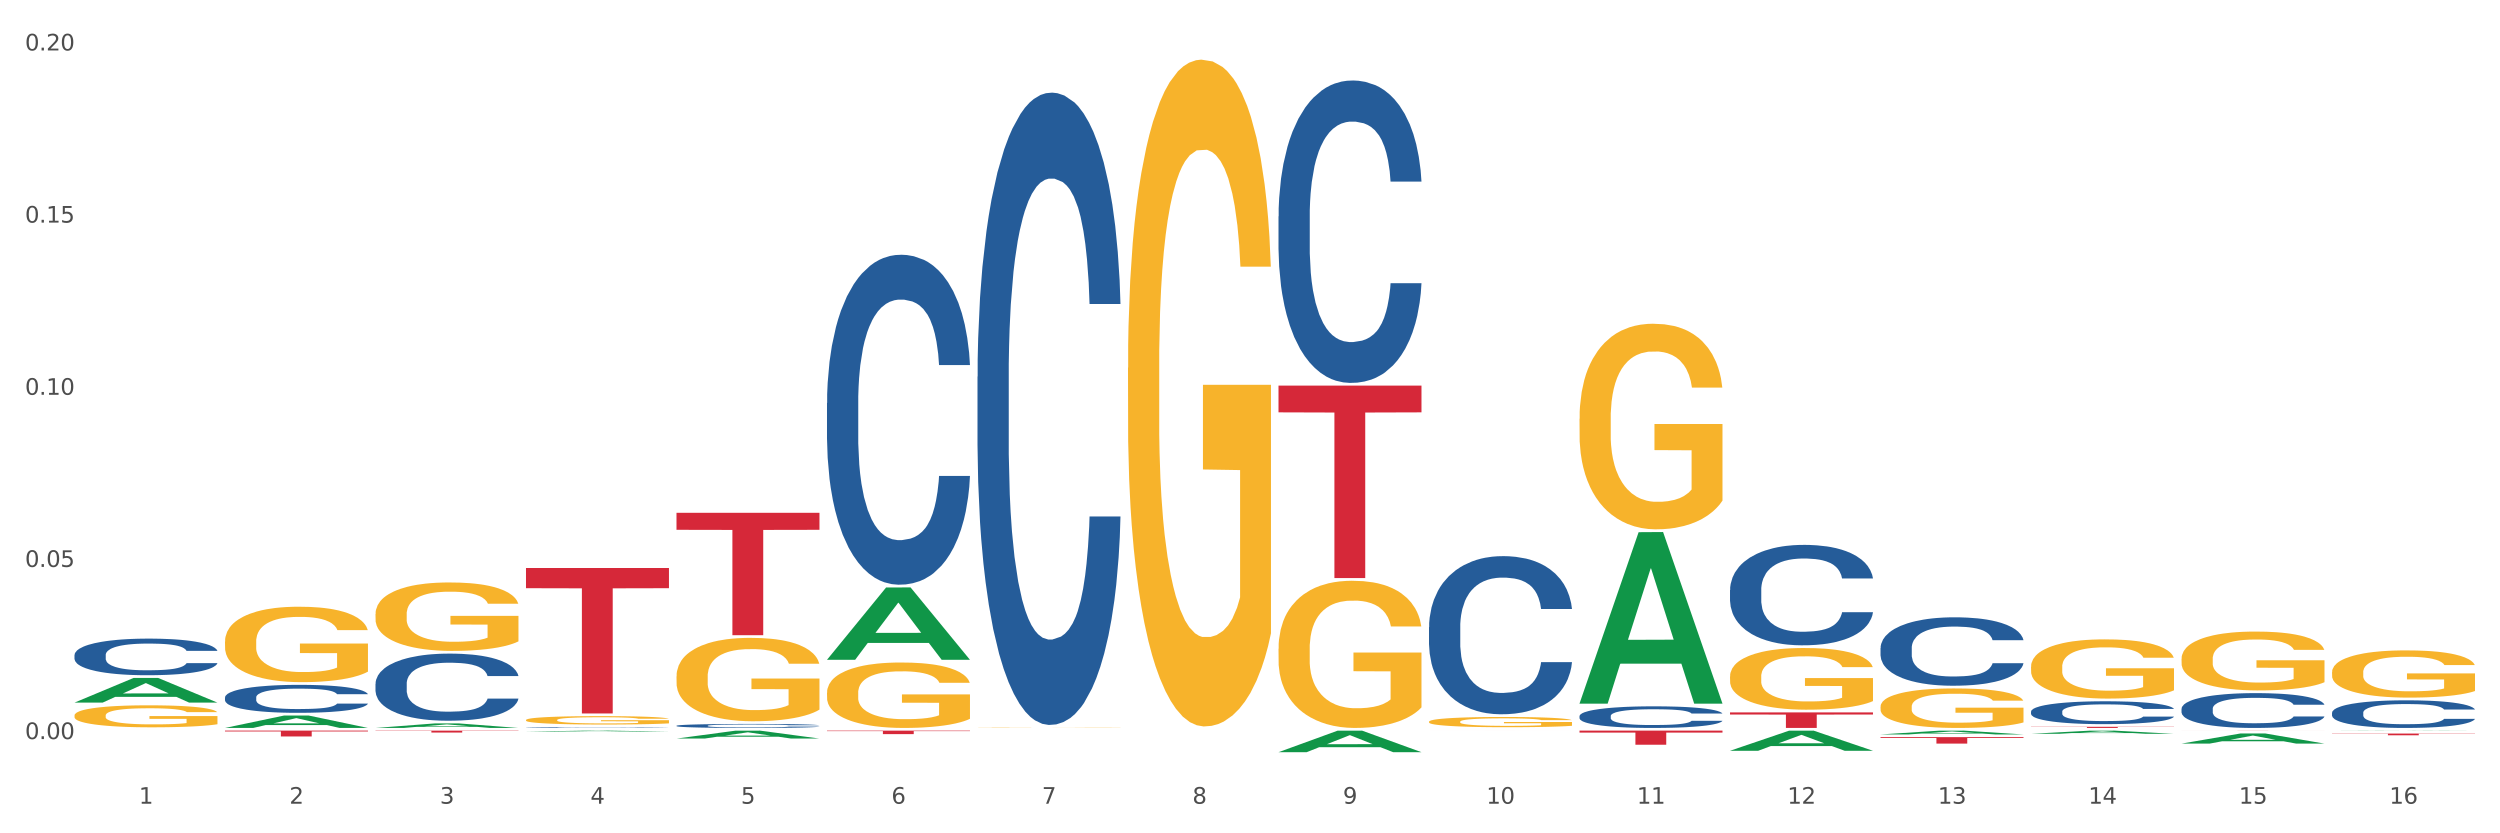 <?xml version="1.0" encoding="utf-8" standalone="no"?>
<!DOCTYPE svg PUBLIC "-//W3C//DTD SVG 1.1//EN"
  "http://www.w3.org/Graphics/SVG/1.1/DTD/svg11.dtd">
<svg xmlns:xlink="http://www.w3.org/1999/xlink" width="1080pt" height="360pt" viewBox="0 0 1080 360" xmlns="http://www.w3.org/2000/svg" version="1.1">
 <rect x="0" y="0" width="1080" height="360" fill="#333333" stroke="none"/>
 <defs>
  <style type="text/css">*{stroke-linejoin: round; stroke-linecap: butt}</style>
 </defs>
 <g id="figure_1">
  <g id="patch_1">
   <path d="M 0 360 
L 1080 360 
L 1080 0 
L 0 0 
z
" style="fill: #ffffff; stroke: #ffffff; stroke-linejoin: miter"/>
  </g>
  <g id="axes_1">
   <g id="matplotlib.axis_1">
    <g id="xtick_1">
     <g id="text_1">
      <!-- 1 -->
      <g style="fill: #4d4d4d" transform="translate(60.004 347.204) scale(0.096 -0.096)">
       <defs>
        <path id="DejaVuSans-31" d="M 794 531 
L 1825 531 
L 1825 4091 
L 703 3866 
L 703 4441 
L 1819 4666 
L 2450 4666 
L 2450 531 
L 3481 531 
L 3481 0 
L 794 0 
L 794 531 
z
" transform="scale(0.016)"/>
       </defs>
       <use xlink:href="#DejaVuSans-31"/>
      </g>
     </g>
    </g>
    <g id="xtick_2">
     <g id="text_2">
      <!-- 2 -->
      <g style="fill: #4d4d4d" transform="translate(125.021 347.204) scale(0.096 -0.096)">
       <defs>
        <path id="DejaVuSans-32" d="M 1228 531 
L 3431 531 
L 3431 0 
L 469 0 
L 469 531 
Q 828 903 1448 1529 
Q 2069 2156 2228 2338 
Q 2531 2678 2651 2914 
Q 2772 3150 2772 3378 
Q 2772 3750 2511 3984 
Q 2250 4219 1831 4219 
Q 1534 4219 1204 4116 
Q 875 4013 500 3803 
L 500 4441 
Q 881 4594 1212 4672 
Q 1544 4750 1819 4750 
Q 2544 4750 2975 4387 
Q 3406 4025 3406 3419 
Q 3406 3131 3298 2873 
Q 3191 2616 2906 2266 
Q 2828 2175 2409 1742 
Q 1991 1309 1228 531 
z
" transform="scale(0.016)"/>
       </defs>
       <use xlink:href="#DejaVuSans-32"/>
      </g>
     </g>
    </g>
    <g id="xtick_3">
     <g id="text_3">
      <!-- 3 -->
      <g style="fill: #4d4d4d" transform="translate(190.039 347.204) scale(0.096 -0.096)">
       <defs>
        <path id="DejaVuSans-33" d="M 2597 2516 
Q 3050 2419 3304 2112 
Q 3559 1806 3559 1356 
Q 3559 666 3084 287 
Q 2609 -91 1734 -91 
Q 1441 -91 1130 -33 
Q 819 25 488 141 
L 488 750 
Q 750 597 1062 519 
Q 1375 441 1716 441 
Q 2309 441 2620 675 
Q 2931 909 2931 1356 
Q 2931 1769 2642 2001 
Q 2353 2234 1838 2234 
L 1294 2234 
L 1294 2753 
L 1863 2753 
Q 2328 2753 2575 2939 
Q 2822 3125 2822 3475 
Q 2822 3834 2567 4026 
Q 2313 4219 1838 4219 
Q 1578 4219 1281 4162 
Q 984 4106 628 3988 
L 628 4550 
Q 988 4650 1302 4700 
Q 1616 4750 1894 4750 
Q 2613 4750 3031 4423 
Q 3450 4097 3450 3541 
Q 3450 3153 3228 2886 
Q 3006 2619 2597 2516 
z
" transform="scale(0.016)"/>
       </defs>
       <use xlink:href="#DejaVuSans-33"/>
      </g>
     </g>
    </g>
    <g id="xtick_4">
     <g id="text_4">
      <!-- 4 -->
      <g style="fill: #4d4d4d" transform="translate(255.056 347.204) scale(0.096 -0.096)">
       <defs>
        <path id="DejaVuSans-34" d="M 2419 4116 
L 825 1625 
L 2419 1625 
L 2419 4116 
z
M 2253 4666 
L 3047 4666 
L 3047 1625 
L 3713 1625 
L 3713 1100 
L 3047 1100 
L 3047 0 
L 2419 0 
L 2419 1100 
L 313 1100 
L 313 1709 
L 2253 4666 
z
" transform="scale(0.016)"/>
       </defs>
       <use xlink:href="#DejaVuSans-34"/>
      </g>
     </g>
    </g>
    <g id="xtick_5">
     <g id="text_5">
      <!-- 5 -->
      <g style="fill: #4d4d4d" transform="translate(320.073 347.204) scale(0.096 -0.096)">
       <defs>
        <path id="DejaVuSans-35" d="M 691 4666 
L 3169 4666 
L 3169 4134 
L 1269 4134 
L 1269 2991 
Q 1406 3038 1543 3061 
Q 1681 3084 1819 3084 
Q 2600 3084 3056 2656 
Q 3513 2228 3513 1497 
Q 3513 744 3044 326 
Q 2575 -91 1722 -91 
Q 1428 -91 1123 -41 
Q 819 9 494 109 
L 494 744 
Q 775 591 1075 516 
Q 1375 441 1709 441 
Q 2250 441 2565 725 
Q 2881 1009 2881 1497 
Q 2881 1984 2565 2268 
Q 2250 2553 1709 2553 
Q 1456 2553 1204 2497 
Q 953 2441 691 2322 
L 691 4666 
z
" transform="scale(0.016)"/>
       </defs>
       <use xlink:href="#DejaVuSans-35"/>
      </g>
     </g>
    </g>
    <g id="xtick_6">
     <g id="text_6">
      <!-- 6 -->
      <g style="fill: #4d4d4d" transform="translate(385.09 347.204) scale(0.096 -0.096)">
       <defs>
        <path id="DejaVuSans-36" d="M 2113 2584 
Q 1688 2584 1439 2293 
Q 1191 2003 1191 1497 
Q 1191 994 1439 701 
Q 1688 409 2113 409 
Q 2538 409 2786 701 
Q 3034 994 3034 1497 
Q 3034 2003 2786 2293 
Q 2538 2584 2113 2584 
z
M 3366 4563 
L 3366 3988 
Q 3128 4100 2886 4159 
Q 2644 4219 2406 4219 
Q 1781 4219 1451 3797 
Q 1122 3375 1075 2522 
Q 1259 2794 1537 2939 
Q 1816 3084 2150 3084 
Q 2853 3084 3261 2657 
Q 3669 2231 3669 1497 
Q 3669 778 3244 343 
Q 2819 -91 2113 -91 
Q 1303 -91 875 529 
Q 447 1150 447 2328 
Q 447 3434 972 4092 
Q 1497 4750 2381 4750 
Q 2619 4750 2861 4703 
Q 3103 4656 3366 4563 
z
" transform="scale(0.016)"/>
       </defs>
       <use xlink:href="#DejaVuSans-36"/>
      </g>
     </g>
    </g>
    <g id="xtick_7">
     <g id="text_7">
      <!-- 7 -->
      <g style="fill: #4d4d4d" transform="translate(450.108 347.204) scale(0.096 -0.096)">
       <defs>
        <path id="DejaVuSans-37" d="M 525 4666 
L 3525 4666 
L 3525 4397 
L 1831 0 
L 1172 0 
L 2766 4134 
L 525 4134 
L 525 4666 
z
" transform="scale(0.016)"/>
       </defs>
       <use xlink:href="#DejaVuSans-37"/>
      </g>
     </g>
    </g>
    <g id="xtick_8">
     <g id="text_8">
      <!-- 8 -->
      <g style="fill: #4d4d4d" transform="translate(515.125 347.204) scale(0.096 -0.096)">
       <defs>
        <path id="DejaVuSans-38" d="M 2034 2216 
Q 1584 2216 1326 1975 
Q 1069 1734 1069 1313 
Q 1069 891 1326 650 
Q 1584 409 2034 409 
Q 2484 409 2743 651 
Q 3003 894 3003 1313 
Q 3003 1734 2745 1975 
Q 2488 2216 2034 2216 
z
M 1403 2484 
Q 997 2584 770 2862 
Q 544 3141 544 3541 
Q 544 4100 942 4425 
Q 1341 4750 2034 4750 
Q 2731 4750 3128 4425 
Q 3525 4100 3525 3541 
Q 3525 3141 3298 2862 
Q 3072 2584 2669 2484 
Q 3125 2378 3379 2068 
Q 3634 1759 3634 1313 
Q 3634 634 3220 271 
Q 2806 -91 2034 -91 
Q 1263 -91 848 271 
Q 434 634 434 1313 
Q 434 1759 690 2068 
Q 947 2378 1403 2484 
z
M 1172 3481 
Q 1172 3119 1398 2916 
Q 1625 2713 2034 2713 
Q 2441 2713 2670 2916 
Q 2900 3119 2900 3481 
Q 2900 3844 2670 4047 
Q 2441 4250 2034 4250 
Q 1625 4250 1398 4047 
Q 1172 3844 1172 3481 
z
" transform="scale(0.016)"/>
       </defs>
       <use xlink:href="#DejaVuSans-38"/>
      </g>
     </g>
    </g>
    <g id="xtick_9">
     <g id="text_9">
      <!-- 9 -->
      <g style="fill: #4d4d4d" transform="translate(580.142 347.204) scale(0.096 -0.096)">
       <defs>
        <path id="DejaVuSans-39" d="M 703 97 
L 703 672 
Q 941 559 1184 500 
Q 1428 441 1663 441 
Q 2288 441 2617 861 
Q 2947 1281 2994 2138 
Q 2813 1869 2534 1725 
Q 2256 1581 1919 1581 
Q 1219 1581 811 2004 
Q 403 2428 403 3163 
Q 403 3881 828 4315 
Q 1253 4750 1959 4750 
Q 2769 4750 3195 4129 
Q 3622 3509 3622 2328 
Q 3622 1225 3098 567 
Q 2575 -91 1691 -91 
Q 1453 -91 1209 -44 
Q 966 3 703 97 
z
M 1959 2075 
Q 2384 2075 2632 2365 
Q 2881 2656 2881 3163 
Q 2881 3666 2632 3958 
Q 2384 4250 1959 4250 
Q 1534 4250 1286 3958 
Q 1038 3666 1038 3163 
Q 1038 2656 1286 2365 
Q 1534 2075 1959 2075 
z
" transform="scale(0.016)"/>
       </defs>
       <use xlink:href="#DejaVuSans-39"/>
      </g>
     </g>
    </g>
    <g id="xtick_10">
     <g id="text_10">
      <!-- 10 -->
      <g style="fill: #4d4d4d" transform="translate(642.105 347.204) scale(0.096 -0.096)">
       <defs>
        <path id="DejaVuSans-30" d="M 2034 4250 
Q 1547 4250 1301 3770 
Q 1056 3291 1056 2328 
Q 1056 1369 1301 889 
Q 1547 409 2034 409 
Q 2525 409 2770 889 
Q 3016 1369 3016 2328 
Q 3016 3291 2770 3770 
Q 2525 4250 2034 4250 
z
M 2034 4750 
Q 2819 4750 3233 4129 
Q 3647 3509 3647 2328 
Q 3647 1150 3233 529 
Q 2819 -91 2034 -91 
Q 1250 -91 836 529 
Q 422 1150 422 2328 
Q 422 3509 836 4129 
Q 1250 4750 2034 4750 
z
" transform="scale(0.016)"/>
       </defs>
       <use xlink:href="#DejaVuSans-31"/>
       <use xlink:href="#DejaVuSans-30" transform="translate(63.623 0)"/>
      </g>
     </g>
    </g>
    <g id="xtick_11">
     <g id="text_11">
      <!-- 11 -->
      <g style="fill: #4d4d4d" transform="translate(707.123 347.204) scale(0.096 -0.096)">
       <use xlink:href="#DejaVuSans-31"/>
       <use xlink:href="#DejaVuSans-31" transform="translate(63.623 0)"/>
      </g>
     </g>
    </g>
    <g id="xtick_12">
     <g id="text_12">
      <!-- 12 -->
      <g style="fill: #4d4d4d" transform="translate(772.14 347.204) scale(0.096 -0.096)">
       <use xlink:href="#DejaVuSans-31"/>
       <use xlink:href="#DejaVuSans-32" transform="translate(63.623 0)"/>
      </g>
     </g>
    </g>
    <g id="xtick_13">
     <g id="text_13">
      <!-- 13 -->
      <g style="fill: #4d4d4d" transform="translate(837.157 347.204) scale(0.096 -0.096)">
       <use xlink:href="#DejaVuSans-31"/>
       <use xlink:href="#DejaVuSans-33" transform="translate(63.623 0)"/>
      </g>
     </g>
    </g>
    <g id="xtick_14">
     <g id="text_14">
      <!-- 14 -->
      <g style="fill: #4d4d4d" transform="translate(902.174 347.204) scale(0.096 -0.096)">
       <use xlink:href="#DejaVuSans-31"/>
       <use xlink:href="#DejaVuSans-34" transform="translate(63.623 0)"/>
      </g>
     </g>
    </g>
    <g id="xtick_15">
     <g id="text_15">
      <!-- 15 -->
      <g style="fill: #4d4d4d" transform="translate(967.192 347.204) scale(0.096 -0.096)">
       <use xlink:href="#DejaVuSans-31"/>
       <use xlink:href="#DejaVuSans-35" transform="translate(63.623 0)"/>
      </g>
     </g>
    </g>
    <g id="xtick_16">
     <g id="text_16">
      <!-- 16 -->
      <g style="fill: #4d4d4d" transform="translate(1032.209 347.204) scale(0.096 -0.096)">
       <use xlink:href="#DejaVuSans-31"/>
       <use xlink:href="#DejaVuSans-36" transform="translate(63.623 0)"/>
      </g>
     </g>
    </g>
    <g id="xtick_17"/>
    <g id="xtick_18"/>
    <g id="xtick_19"/>
    <g id="xtick_20"/>
    <g id="xtick_21"/>
    <g id="xtick_22"/>
    <g id="xtick_23"/>
    <g id="xtick_24"/>
    <g id="xtick_25"/>
    <g id="xtick_26"/>
    <g id="xtick_27"/>
    <g id="xtick_28"/>
    <g id="xtick_29"/>
    <g id="xtick_30"/>
    <g id="xtick_31"/>
   </g>
   <g id="matplotlib.axis_2">
    <g id="ytick_1">
     <g id="text_17">
      <!-- 0.00 -->
      <g style="fill: #4d4d4d" transform="translate(10.8 319.282) scale(0.096 -0.096)">
       <defs>
        <path id="DejaVuSans-2e" d="M 684 794 
L 1344 794 
L 1344 0 
L 684 0 
L 684 794 
z
" transform="scale(0.016)"/>
       </defs>
       <use xlink:href="#DejaVuSans-30"/>
       <use xlink:href="#DejaVuSans-2e" transform="translate(63.623 0)"/>
       <use xlink:href="#DejaVuSans-30" transform="translate(95.41 0)"/>
       <use xlink:href="#DejaVuSans-30" transform="translate(159.033 0)"/>
      </g>
     </g>
    </g>
    <g id="ytick_2">
     <g id="text_18">
      <!-- 0.05 -->
      <g style="fill: #4d4d4d" transform="translate(10.8 244.912) scale(0.096 -0.096)">
       <use xlink:href="#DejaVuSans-30"/>
       <use xlink:href="#DejaVuSans-2e" transform="translate(63.623 0)"/>
       <use xlink:href="#DejaVuSans-30" transform="translate(95.41 0)"/>
       <use xlink:href="#DejaVuSans-35" transform="translate(159.033 0)"/>
      </g>
     </g>
    </g>
    <g id="ytick_3">
     <g id="text_19">
      <!-- 0.10 -->
      <g style="fill: #4d4d4d" transform="translate(10.8 170.542) scale(0.096 -0.096)">
       <use xlink:href="#DejaVuSans-30"/>
       <use xlink:href="#DejaVuSans-2e" transform="translate(63.623 0)"/>
       <use xlink:href="#DejaVuSans-31" transform="translate(95.41 0)"/>
       <use xlink:href="#DejaVuSans-30" transform="translate(159.033 0)"/>
      </g>
     </g>
    </g>
    <g id="ytick_4">
     <g id="text_20">
      <!-- 0.15 -->
      <g style="fill: #4d4d4d" transform="translate(10.8 96.173) scale(0.096 -0.096)">
       <use xlink:href="#DejaVuSans-30"/>
       <use xlink:href="#DejaVuSans-2e" transform="translate(63.623 0)"/>
       <use xlink:href="#DejaVuSans-31" transform="translate(95.41 0)"/>
       <use xlink:href="#DejaVuSans-35" transform="translate(159.033 0)"/>
      </g>
     </g>
    </g>
    <g id="ytick_5">
     <g id="text_21">
      <!-- 0.20 -->
      <g style="fill: #4d4d4d" transform="translate(10.8 21.803) scale(0.096 -0.096)">
       <use xlink:href="#DejaVuSans-30"/>
       <use xlink:href="#DejaVuSans-2e" transform="translate(63.623 0)"/>
       <use xlink:href="#DejaVuSans-32" transform="translate(95.41 0)"/>
       <use xlink:href="#DejaVuSans-30" transform="translate(159.033 0)"/>
      </g>
     </g>
    </g>
    <g id="ytick_6"/>
    <g id="ytick_7"/>
    <g id="ytick_8"/>
    <g id="ytick_9"/>
   </g>
   <g id="PolyCollection_1">
    <path d="M 32.175 303.515 
L 32.239 303.505 
L 57.709 292.868 
L 68.28 292.858 
L 93.941 303.535 
L 81.715 303.535 
L 76.176 301.049 
L 49.877 301.049 
L 49.686 301.089 
L 44.337 303.535 
L 32.175 303.535 
L 32.175 303.515 
L 53.188 299.565 
L 72.864 299.555 
L 63.122 295.134 
L 62.995 295.114 
L 62.867 295.144 
L 53.125 299.555 
L 53.188 299.565 
L 32.175 303.515 
z
" clip-path="url(#p6d06a34e24)" style="fill: #109648"/>
    <path d="M 97.192 315.634 
L 158.959 315.634 
L 158.959 315.986 
L 134.662 315.988 
L 134.662 318.163 
L 121.343 318.163 
L 121.343 315.988 
L 97.192 315.986 
L 97.192 315.637 
L 97.192 315.634 
z
" clip-path="url(#p6d06a34e24)" style="fill: #d62839"/>
    <path d="M 162.209 315.634 
L 223.976 315.634 
L 223.976 315.749 
L 199.679 315.75 
L 199.679 316.461 
L 186.36 316.461 
L 186.36 315.75 
L 162.209 315.749 
L 162.209 315.635 
L 162.209 315.634 
z
" clip-path="url(#p6d06a34e24)" style="fill: #d62839"/>
    <path d="M 292.244 319.054 
L 292.308 319.05 
L 317.778 315.638 
L 328.349 315.634 
L 354.01 319.06 
L 341.784 319.06 
L 336.245 318.262 
L 309.946 318.262 
L 309.755 318.275 
L 304.406 319.06 
L 292.244 319.06 
L 292.244 319.054 
L 313.257 317.786 
L 332.933 317.783 
L 323.191 316.365 
L 323.063 316.358 
L 322.936 316.368 
L 313.194 317.783 
L 313.257 317.786 
L 292.244 319.054 
z
" clip-path="url(#p6d06a34e24)" style="fill: #109648"/>
    <path d="M 357.261 284.983 
L 357.325 284.953 
L 382.796 253.79 
L 393.366 253.761 
L 419.028 285.041 
L 406.802 285.041 
L 401.262 277.757 
L 374.963 277.757 
L 374.772 277.875 
L 369.423 285.041 
L 357.261 285.041 
L 357.261 284.983 
L 378.275 273.41 
L 397.951 273.381 
L 388.208 260.428 
L 388.081 260.369 
L 387.953 260.457 
L 378.211 273.381 
L 378.275 273.41 
L 357.261 284.983 
z
" clip-path="url(#p6d06a34e24)" style="fill: #109648"/>
    <path d="M 552.313 324.932 
L 552.377 324.923 
L 577.847 315.643 
L 588.418 315.634 
L 614.079 324.95 
L 601.853 324.95 
L 596.314 322.78 
L 570.015 322.78 
L 569.824 322.815 
L 564.475 324.95 
L 552.313 324.95 
L 552.313 324.932 
L 573.326 321.486 
L 593.002 321.477 
L 583.26 317.62 
L 583.132 317.602 
L 583.005 317.629 
L 573.263 321.477 
L 573.326 321.486 
L 552.313 324.932 
z
" clip-path="url(#p6d06a34e24)" style="fill: #109648"/>
    <path d="M 552.313 280.271 
L 552.386 280.213 
L 552.386 278.122 
L 552.532 276.322 
L 553.261 271.967 
L 554.355 268.366 
L 555.157 266.45 
L 555.959 264.882 
L 556.907 263.314 
L 558.074 261.688 
L 560.189 259.307 
L 561.501 258.088 
L 563.106 256.81 
L 566.023 254.952 
L 568.137 253.906 
L 570.325 253.035 
L 573.898 251.99 
L 576.232 251.525 
L 578.711 251.177 
L 581.701 250.945 
L 583.962 250.887 
L 588.921 251.061 
L 593.15 251.584 
L 595.192 251.99 
L 597.817 252.687 
L 599.203 253.151 
L 601.464 254.081 
L 603.797 255.3 
L 605.401 256.345 
L 607.808 258.32 
L 609.631 260.294 
L 611.308 262.733 
L 612.183 264.417 
L 612.84 265.985 
L 613.423 267.785 
L 614.006 270.631 
L 600.88 270.631 
L 600.37 268.598 
L 599.567 266.682 
L 598.401 264.824 
L 597.38 263.662 
L 595.63 262.211 
L 594.025 261.281 
L 592.348 260.585 
L 590.306 260.004 
L 588.702 259.714 
L 586.441 259.481 
L 581.993 259.539 
L 579.003 260.004 
L 576.961 260.585 
L 575.649 261.107 
L 574.482 261.688 
L 573.169 262.501 
L 571.638 263.72 
L 570.544 264.824 
L 569.45 266.218 
L 568.575 267.611 
L 567.773 269.237 
L 567.116 270.979 
L 566.606 272.78 
L 566.168 274.986 
L 565.804 278.645 
L 565.804 286.601 
L 565.95 288.401 
L 566.314 290.782 
L 566.752 292.582 
L 567.481 294.731 
L 568.137 296.182 
L 569.377 298.273 
L 570.763 300.015 
L 571.856 301.118 
L 572.95 302.048 
L 574.846 303.325 
L 576.961 304.371 
L 578.784 305.009 
L 581.264 305.59 
L 582.941 305.822 
L 584.399 305.938 
L 587.973 305.938 
L 590.525 305.764 
L 593.369 305.358 
L 595.557 304.835 
L 597.38 304.196 
L 599.422 303.151 
L 600.734 302.164 
L 600.734 290.027 
L 584.691 289.969 
L 584.691 281.897 
L 614.079 281.897 
L 614.079 305.59 
L 612.84 306.81 
L 611.454 307.913 
L 609.996 308.9 
L 607.808 310.12 
L 605.183 311.281 
L 602.849 312.094 
L 600.37 312.791 
L 597.453 313.43 
L 593.661 314.01 
L 591.327 314.243 
L 588.41 314.417 
L 584.983 314.475 
L 581.993 314.359 
L 579.076 314.068 
L 576.013 313.546 
L 573.023 312.791 
L 570.763 312.036 
L 568.502 311.107 
L 566.096 309.887 
L 564.199 308.726 
L 562.741 307.681 
L 561.137 306.345 
L 559.387 304.603 
L 558.074 303.035 
L 556.907 301.409 
L 555.667 299.318 
L 554.792 297.518 
L 553.917 295.253 
L 553.407 293.569 
L 552.823 290.956 
L 552.386 287.297 
L 552.313 280.271 
z
" clip-path="url(#p6d06a34e24)" style="fill: #f7b32b"/>
    <path d="M 617.33 311.779 
L 617.403 311.775 
L 617.403 311.629 
L 617.549 311.504 
L 618.278 311.201 
L 619.372 310.95 
L 620.174 310.816 
L 620.976 310.707 
L 621.924 310.598 
L 623.091 310.484 
L 625.206 310.319 
L 626.519 310.234 
L 628.123 310.145 
L 631.04 310.015 
L 633.155 309.942 
L 635.342 309.882 
L 638.916 309.809 
L 641.249 309.776 
L 643.729 309.752 
L 646.718 309.736 
L 648.979 309.732 
L 653.938 309.744 
L 658.167 309.78 
L 660.209 309.809 
L 662.835 309.857 
L 664.22 309.89 
L 666.481 309.954 
L 668.814 310.039 
L 670.419 310.112 
L 672.825 310.25 
L 674.648 310.387 
L 676.325 310.557 
L 677.201 310.675 
L 677.857 310.784 
L 678.44 310.909 
L 679.024 311.107 
L 665.897 311.107 
L 665.387 310.966 
L 664.585 310.832 
L 663.418 310.703 
L 662.397 310.622 
L 660.647 310.521 
L 659.043 310.456 
L 657.365 310.408 
L 655.323 310.367 
L 653.719 310.347 
L 651.458 310.331 
L 647.01 310.335 
L 644.02 310.367 
L 641.978 310.408 
L 640.666 310.444 
L 639.499 310.484 
L 638.186 310.541 
L 636.655 310.626 
L 635.561 310.703 
L 634.467 310.8 
L 633.592 310.897 
L 632.79 311.01 
L 632.134 311.132 
L 631.623 311.257 
L 631.186 311.411 
L 630.821 311.666 
L 630.821 312.22 
L 630.967 312.345 
L 631.332 312.511 
L 631.769 312.637 
L 632.498 312.786 
L 633.155 312.888 
L 634.394 313.033 
L 635.78 313.155 
L 636.874 313.232 
L 637.968 313.296 
L 639.864 313.385 
L 641.978 313.458 
L 643.801 313.503 
L 646.281 313.543 
L 647.958 313.559 
L 649.417 313.567 
L 652.99 313.567 
L 655.542 313.555 
L 658.386 313.527 
L 660.574 313.49 
L 662.397 313.446 
L 664.439 313.373 
L 665.752 313.304 
L 665.752 312.459 
L 649.708 312.455 
L 649.708 311.892 
L 679.097 311.892 
L 679.097 313.543 
L 677.857 313.628 
L 676.471 313.705 
L 675.013 313.774 
L 672.825 313.859 
L 670.2 313.94 
L 667.866 313.996 
L 665.387 314.045 
L 662.47 314.089 
L 658.678 314.13 
L 656.344 314.146 
L 653.427 314.158 
L 650 314.162 
L 647.01 314.154 
L 644.093 314.134 
L 641.03 314.097 
L 638.041 314.045 
L 635.78 313.992 
L 633.519 313.927 
L 631.113 313.842 
L 629.217 313.762 
L 627.758 313.689 
L 626.154 313.596 
L 624.404 313.474 
L 623.091 313.365 
L 621.924 313.252 
L 620.685 313.106 
L 619.81 312.981 
L 618.934 312.823 
L 618.424 312.706 
L 617.841 312.524 
L 617.403 312.269 
L 617.33 311.779 
z
" clip-path="url(#p6d06a34e24)" style="fill: #f7b32b"/>
    <path d="M 877.399 288.029 
L 877.472 288.006 
L 877.472 287.165 
L 877.618 286.44 
L 878.347 284.688 
L 879.441 283.239 
L 880.243 282.468 
L 881.045 281.837 
L 881.993 281.206 
L 883.16 280.551 
L 885.275 279.593 
L 886.588 279.102 
L 888.192 278.588 
L 891.109 277.841 
L 893.224 277.42 
L 895.411 277.069 
L 898.985 276.649 
L 901.318 276.462 
L 903.798 276.322 
L 906.787 276.228 
L 909.048 276.205 
L 914.007 276.275 
L 918.236 276.485 
L 920.278 276.649 
L 922.904 276.929 
L 924.289 277.116 
L 926.55 277.49 
L 928.883 277.981 
L 930.488 278.401 
L 932.894 279.196 
L 934.717 279.99 
L 936.394 280.972 
L 937.27 281.65 
L 937.926 282.281 
L 938.509 283.005 
L 939.093 284.15 
L 925.966 284.15 
L 925.456 283.332 
L 924.654 282.561 
L 923.487 281.813 
L 922.466 281.346 
L 920.716 280.762 
L 919.111 280.388 
L 917.434 280.107 
L 915.392 279.874 
L 913.788 279.757 
L 911.527 279.663 
L 907.079 279.687 
L 904.089 279.874 
L 902.047 280.107 
L 900.735 280.318 
L 899.568 280.551 
L 898.255 280.878 
L 896.724 281.369 
L 895.63 281.813 
L 894.536 282.374 
L 893.661 282.935 
L 892.859 283.589 
L 892.203 284.29 
L 891.692 285.015 
L 891.255 285.903 
L 890.89 287.375 
L 890.89 290.576 
L 891.036 291.301 
L 891.4 292.259 
L 891.838 292.983 
L 892.567 293.848 
L 893.224 294.432 
L 894.463 295.273 
L 895.849 295.975 
L 896.943 296.419 
L 898.037 296.792 
L 899.933 297.307 
L 902.047 297.727 
L 903.87 297.984 
L 906.35 298.218 
L 908.027 298.311 
L 909.486 298.358 
L 913.059 298.358 
L 915.611 298.288 
L 918.455 298.124 
L 920.643 297.914 
L 922.466 297.657 
L 924.508 297.236 
L 925.82 296.839 
L 925.82 291.955 
L 909.777 291.932 
L 909.777 288.684 
L 939.166 288.684 
L 939.166 298.218 
L 937.926 298.709 
L 936.54 299.153 
L 935.082 299.55 
L 932.894 300.041 
L 930.269 300.508 
L 927.935 300.835 
L 925.456 301.116 
L 922.539 301.373 
L 918.747 301.606 
L 916.413 301.7 
L 913.496 301.77 
L 910.069 301.793 
L 907.079 301.747 
L 904.162 301.63 
L 901.099 301.419 
L 898.109 301.116 
L 895.849 300.812 
L 893.588 300.438 
L 891.182 299.947 
L 889.286 299.48 
L 887.827 299.059 
L 886.223 298.522 
L 884.473 297.821 
L 883.16 297.19 
L 881.993 296.535 
L 880.754 295.694 
L 879.879 294.97 
L 879.003 294.058 
L 878.493 293.381 
L 877.91 292.329 
L 877.472 290.857 
L 877.399 288.029 
z
" clip-path="url(#p6d06a34e24)" style="fill: #f7b32b"/>
    <path d="M 617.33 315.634 
L 679.097 315.634 
L 679.097 315.635 
L 654.8 315.635 
L 654.8 315.636 
L 641.481 315.636 
L 641.481 315.635 
L 617.33 315.635 
L 617.33 315.634 
L 617.33 315.634 
z
" clip-path="url(#p6d06a34e24)" style="fill: #d62839"/>
    <path d="M 747.365 307.755 
L 809.131 307.755 
L 809.131 308.689 
L 784.834 308.695 
L 784.834 314.475 
L 771.515 314.475 
L 771.515 308.695 
L 747.365 308.689 
L 747.365 307.761 
L 747.365 307.755 
z
" clip-path="url(#p6d06a34e24)" style="fill: #d62839"/>
    <path d="M 942.416 284.589 
L 942.489 284.566 
L 942.489 283.729 
L 942.635 283.009 
L 943.364 281.267 
L 944.458 279.827 
L 945.26 279.061 
L 946.063 278.434 
L 947.011 277.806 
L 948.177 277.156 
L 950.292 276.204 
L 951.605 275.716 
L 953.209 275.205 
L 956.126 274.462 
L 958.241 274.044 
L 960.429 273.695 
L 964.002 273.277 
L 966.335 273.091 
L 968.815 272.952 
L 971.805 272.859 
L 974.065 272.836 
L 979.024 272.905 
L 983.254 273.115 
L 985.296 273.277 
L 987.921 273.556 
L 989.306 273.742 
L 991.567 274.113 
L 993.901 274.601 
L 995.505 275.019 
L 997.911 275.809 
L 999.734 276.599 
L 1001.412 277.574 
L 1002.287 278.248 
L 1002.943 278.875 
L 1003.526 279.595 
L 1004.11 280.733 
L 990.984 280.733 
L 990.473 279.92 
L 989.671 279.154 
L 988.504 278.41 
L 987.483 277.946 
L 985.733 277.365 
L 984.129 276.993 
L 982.451 276.715 
L 980.41 276.482 
L 978.805 276.366 
L 976.545 276.273 
L 972.096 276.297 
L 969.106 276.482 
L 967.065 276.715 
L 965.752 276.924 
L 964.585 277.156 
L 963.273 277.481 
L 961.741 277.969 
L 960.647 278.41 
L 959.553 278.968 
L 958.678 279.525 
L 957.876 280.176 
L 957.22 280.872 
L 956.709 281.593 
L 956.272 282.475 
L 955.907 283.938 
L 955.907 287.121 
L 956.053 287.841 
L 956.418 288.793 
L 956.855 289.513 
L 957.585 290.372 
L 958.241 290.953 
L 959.481 291.789 
L 960.866 292.486 
L 961.96 292.927 
L 963.054 293.299 
L 964.95 293.81 
L 967.065 294.228 
L 968.888 294.484 
L 971.367 294.716 
L 973.044 294.809 
L 974.503 294.855 
L 978.076 294.855 
L 980.628 294.786 
L 983.472 294.623 
L 985.66 294.414 
L 987.483 294.158 
L 989.525 293.74 
L 990.838 293.346 
L 990.838 288.491 
L 974.795 288.468 
L 974.795 285.239 
L 1004.183 285.239 
L 1004.183 294.716 
L 1002.943 295.204 
L 1001.558 295.645 
L 1000.099 296.04 
L 997.911 296.528 
L 995.286 296.992 
L 992.953 297.317 
L 990.473 297.596 
L 987.556 297.852 
L 983.764 298.084 
L 981.431 298.177 
L 978.514 298.246 
L 975.086 298.27 
L 972.096 298.223 
L 969.179 298.107 
L 966.117 297.898 
L 963.127 297.596 
L 960.866 297.294 
L 958.605 296.923 
L 956.199 296.435 
L 954.303 295.97 
L 952.844 295.552 
L 951.24 295.018 
L 949.49 294.321 
L 948.177 293.694 
L 947.011 293.044 
L 945.771 292.207 
L 944.896 291.487 
L 944.021 290.581 
L 943.51 289.908 
L 942.927 288.863 
L 942.489 287.399 
L 942.416 284.589 
z
" clip-path="url(#p6d06a34e24)" style="fill: #f7b32b"/>
    <path d="M 812.382 305.289 
L 812.455 305.274 
L 812.455 304.712 
L 812.601 304.229 
L 813.33 303.059 
L 814.424 302.092 
L 815.226 301.577 
L 816.028 301.156 
L 816.976 300.735 
L 818.143 300.299 
L 820.258 299.659 
L 821.57 299.332 
L 823.175 298.989 
L 826.092 298.489 
L 828.206 298.209 
L 830.394 297.975 
L 833.967 297.694 
L 836.301 297.569 
L 838.78 297.476 
L 841.77 297.413 
L 844.031 297.398 
L 848.99 297.445 
L 853.219 297.585 
L 855.261 297.694 
L 857.886 297.881 
L 859.272 298.006 
L 861.532 298.256 
L 863.866 298.583 
L 865.47 298.864 
L 867.877 299.394 
L 869.7 299.924 
L 871.377 300.579 
L 872.252 301.032 
L 872.909 301.453 
L 873.492 301.936 
L 874.075 302.7 
L 860.949 302.7 
L 860.439 302.154 
L 859.636 301.64 
L 858.47 301.141 
L 857.449 300.829 
L 855.699 300.439 
L 854.094 300.189 
L 852.417 300.002 
L 850.375 299.846 
L 848.771 299.768 
L 846.51 299.706 
L 842.062 299.722 
L 839.072 299.846 
L 837.03 300.002 
L 835.717 300.143 
L 834.551 300.299 
L 833.238 300.517 
L 831.707 300.844 
L 830.613 301.141 
L 829.519 301.515 
L 828.644 301.889 
L 827.842 302.326 
L 827.185 302.794 
L 826.675 303.277 
L 826.237 303.87 
L 825.873 304.852 
L 825.873 306.989 
L 826.019 307.473 
L 826.383 308.112 
L 826.821 308.595 
L 827.55 309.172 
L 828.206 309.562 
L 829.446 310.124 
L 830.832 310.592 
L 831.925 310.888 
L 833.019 311.137 
L 834.915 311.481 
L 837.03 311.761 
L 838.853 311.933 
L 841.333 312.089 
L 843.01 312.151 
L 844.468 312.182 
L 848.042 312.182 
L 850.594 312.136 
L 853.438 312.026 
L 855.626 311.886 
L 857.449 311.715 
L 859.491 311.434 
L 860.803 311.169 
L 860.803 307.909 
L 844.76 307.894 
L 844.76 305.726 
L 874.148 305.726 
L 874.148 312.089 
L 872.909 312.416 
L 871.523 312.713 
L 870.065 312.978 
L 867.877 313.305 
L 865.252 313.617 
L 862.918 313.836 
L 860.439 314.023 
L 857.522 314.194 
L 853.73 314.35 
L 851.396 314.413 
L 848.479 314.459 
L 845.052 314.475 
L 842.062 314.444 
L 839.145 314.366 
L 836.082 314.225 
L 833.092 314.023 
L 830.832 313.82 
L 828.571 313.57 
L 826.164 313.243 
L 824.268 312.931 
L 822.81 312.65 
L 821.206 312.292 
L 819.455 311.824 
L 818.143 311.403 
L 816.976 310.966 
L 815.736 310.404 
L 814.861 309.921 
L 813.986 309.313 
L 813.476 308.861 
L 812.892 308.159 
L 812.455 307.176 
L 812.382 305.289 
z
" clip-path="url(#p6d06a34e24)" style="fill: #f7b32b"/>
    <path d="M 747.365 292.257 
L 747.438 292.232 
L 747.438 291.356 
L 747.583 290.601 
L 748.313 288.775 
L 749.407 287.266 
L 750.209 286.463 
L 751.011 285.805 
L 751.959 285.148 
L 753.126 284.466 
L 755.24 283.468 
L 756.553 282.957 
L 758.157 282.421 
L 761.074 281.642 
L 763.189 281.204 
L 765.377 280.839 
L 768.95 280.401 
L 771.284 280.206 
L 773.763 280.06 
L 776.753 279.963 
L 779.014 279.938 
L 783.972 280.011 
L 788.202 280.23 
L 790.244 280.401 
L 792.869 280.693 
L 794.255 280.888 
L 796.515 281.277 
L 798.849 281.788 
L 800.453 282.227 
L 802.86 283.054 
L 804.683 283.882 
L 806.36 284.905 
L 807.235 285.611 
L 807.891 286.268 
L 808.475 287.022 
L 809.058 288.215 
L 795.932 288.215 
L 795.421 287.363 
L 794.619 286.56 
L 793.452 285.781 
L 792.432 285.294 
L 790.681 284.685 
L 789.077 284.296 
L 787.4 284.004 
L 785.358 283.76 
L 783.754 283.639 
L 781.493 283.541 
L 777.045 283.566 
L 774.055 283.76 
L 772.013 284.004 
L 770.7 284.223 
L 769.533 284.466 
L 768.221 284.807 
L 766.689 285.318 
L 765.596 285.781 
L 764.502 286.365 
L 763.627 286.949 
L 762.824 287.631 
L 762.168 288.361 
L 761.658 289.116 
L 761.22 290.041 
L 760.856 291.575 
L 760.856 294.91 
L 761.001 295.665 
L 761.366 296.663 
L 761.804 297.418 
L 762.533 298.318 
L 763.189 298.927 
L 764.429 299.803 
L 765.814 300.534 
L 766.908 300.996 
L 768.002 301.386 
L 769.898 301.921 
L 772.013 302.359 
L 773.836 302.627 
L 776.315 302.871 
L 777.993 302.968 
L 779.451 303.017 
L 783.024 303.017 
L 785.577 302.944 
L 788.421 302.773 
L 790.608 302.554 
L 792.432 302.286 
L 794.473 301.848 
L 795.786 301.434 
L 795.786 296.346 
L 779.743 296.322 
L 779.743 292.938 
L 809.131 292.938 
L 809.131 302.871 
L 807.891 303.382 
L 806.506 303.844 
L 805.047 304.258 
L 802.86 304.77 
L 800.234 305.256 
L 797.901 305.597 
L 795.421 305.889 
L 792.504 306.157 
L 788.712 306.401 
L 786.379 306.498 
L 783.462 306.571 
L 780.034 306.595 
L 777.045 306.547 
L 774.128 306.425 
L 771.065 306.206 
L 768.075 305.889 
L 765.814 305.573 
L 763.554 305.183 
L 761.147 304.672 
L 759.251 304.185 
L 757.793 303.747 
L 756.188 303.187 
L 754.438 302.457 
L 753.126 301.8 
L 751.959 301.118 
L 750.719 300.242 
L 749.844 299.487 
L 748.969 298.537 
L 748.459 297.831 
L 747.875 296.736 
L 747.438 295.202 
L 747.365 292.257 
z
" clip-path="url(#p6d06a34e24)" style="fill: #f7b32b"/>
    <path d="M 682.347 180.896 
L 682.42 180.815 
L 682.42 177.895 
L 682.566 175.38 
L 683.295 169.296 
L 684.389 164.267 
L 685.191 161.59 
L 685.994 159.4 
L 686.942 157.21 
L 688.108 154.938 
L 690.223 151.613 
L 691.536 149.909 
L 693.14 148.124 
L 696.057 145.529 
L 698.172 144.069 
L 700.36 142.852 
L 703.933 141.392 
L 706.266 140.743 
L 708.746 140.256 
L 711.736 139.931 
L 713.996 139.85 
L 718.955 140.094 
L 723.185 140.824 
L 725.227 141.392 
L 727.852 142.365 
L 729.237 143.014 
L 731.498 144.312 
L 733.832 146.015 
L 735.436 147.476 
L 737.842 150.234 
L 739.665 152.992 
L 741.343 156.399 
L 742.218 158.751 
L 742.874 160.941 
L 743.457 163.456 
L 744.041 167.431 
L 730.915 167.431 
L 730.404 164.592 
L 729.602 161.915 
L 728.435 159.319 
L 727.414 157.696 
L 725.664 155.669 
L 724.06 154.371 
L 722.383 153.397 
L 720.341 152.586 
L 718.736 152.18 
L 716.476 151.856 
L 712.027 151.937 
L 709.037 152.586 
L 706.996 153.397 
L 705.683 154.127 
L 704.516 154.938 
L 703.204 156.074 
L 701.672 157.778 
L 700.578 159.319 
L 699.484 161.266 
L 698.609 163.213 
L 697.807 165.484 
L 697.151 167.917 
L 696.64 170.432 
L 696.203 173.515 
L 695.838 178.625 
L 695.838 189.738 
L 695.984 192.253 
L 696.349 195.579 
L 696.786 198.094 
L 697.516 201.095 
L 698.172 203.123 
L 699.412 206.043 
L 700.797 208.477 
L 701.891 210.018 
L 702.985 211.316 
L 704.881 213.101 
L 706.996 214.561 
L 708.819 215.453 
L 711.298 216.264 
L 712.975 216.589 
L 714.434 216.751 
L 718.007 216.751 
L 720.559 216.508 
L 723.403 215.94 
L 725.591 215.21 
L 727.414 214.317 
L 729.456 212.857 
L 730.769 211.478 
L 730.769 194.524 
L 714.726 194.443 
L 714.726 183.168 
L 744.114 183.168 
L 744.114 216.264 
L 742.874 217.968 
L 741.489 219.509 
L 740.03 220.888 
L 737.842 222.591 
L 735.217 224.214 
L 732.884 225.349 
L 730.404 226.323 
L 727.487 227.215 
L 723.695 228.026 
L 721.362 228.351 
L 718.445 228.594 
L 715.017 228.675 
L 712.027 228.513 
L 709.11 228.107 
L 706.048 227.377 
L 703.058 226.323 
L 700.797 225.268 
L 698.536 223.97 
L 696.13 222.267 
L 694.234 220.645 
L 692.776 219.184 
L 691.171 217.319 
L 689.421 214.885 
L 688.108 212.695 
L 686.942 210.424 
L 685.702 207.503 
L 684.827 204.989 
L 683.952 201.825 
L 683.441 199.473 
L 682.858 195.822 
L 682.42 190.712 
L 682.347 180.896 
z
" clip-path="url(#p6d06a34e24)" style="fill: #f7b32b"/>
    <path d="M 1007.434 290.397 
L 1007.507 290.378 
L 1007.507 289.707 
L 1007.652 289.129 
L 1008.382 287.732 
L 1009.475 286.576 
L 1010.278 285.961 
L 1011.08 285.458 
L 1012.028 284.954 
L 1013.195 284.432 
L 1015.309 283.668 
L 1016.622 283.277 
L 1018.226 282.867 
L 1021.143 282.27 
L 1023.258 281.935 
L 1025.446 281.655 
L 1029.019 281.32 
L 1031.353 281.171 
L 1033.832 281.059 
L 1036.822 280.984 
L 1039.083 280.966 
L 1044.041 281.022 
L 1048.271 281.189 
L 1050.313 281.32 
L 1052.938 281.543 
L 1054.324 281.693 
L 1056.584 281.991 
L 1058.918 282.382 
L 1060.522 282.718 
L 1062.929 283.351 
L 1064.752 283.985 
L 1066.429 284.768 
L 1067.304 285.308 
L 1067.96 285.812 
L 1068.544 286.39 
L 1069.127 287.303 
L 1056.001 287.303 
L 1055.49 286.65 
L 1054.688 286.035 
L 1053.521 285.439 
L 1052.5 285.066 
L 1050.75 284.6 
L 1049.146 284.302 
L 1047.469 284.078 
L 1045.427 283.892 
L 1043.823 283.799 
L 1041.562 283.724 
L 1037.114 283.743 
L 1034.124 283.892 
L 1032.082 284.078 
L 1030.769 284.246 
L 1029.602 284.432 
L 1028.29 284.693 
L 1026.758 285.085 
L 1025.665 285.439 
L 1024.571 285.886 
L 1023.696 286.334 
L 1022.893 286.856 
L 1022.237 287.415 
L 1021.727 287.992 
L 1021.289 288.701 
L 1020.925 289.875 
L 1020.925 292.429 
L 1021.07 293.006 
L 1021.435 293.771 
L 1021.873 294.348 
L 1022.602 295.038 
L 1023.258 295.504 
L 1024.498 296.175 
L 1025.883 296.734 
L 1026.977 297.088 
L 1028.071 297.387 
L 1029.967 297.797 
L 1032.082 298.132 
L 1033.905 298.337 
L 1036.384 298.523 
L 1038.062 298.598 
L 1039.52 298.635 
L 1043.093 298.635 
L 1045.646 298.579 
L 1048.49 298.449 
L 1050.677 298.281 
L 1052.5 298.076 
L 1054.542 297.741 
L 1055.855 297.424 
L 1055.855 293.528 
L 1039.812 293.51 
L 1039.812 290.919 
L 1069.2 290.919 
L 1069.2 298.523 
L 1067.96 298.915 
L 1066.575 299.269 
L 1065.116 299.586 
L 1062.929 299.977 
L 1060.303 300.35 
L 1057.97 300.611 
L 1055.49 300.835 
L 1052.573 301.04 
L 1048.781 301.226 
L 1046.448 301.301 
L 1043.531 301.357 
L 1040.103 301.375 
L 1037.114 301.338 
L 1034.197 301.245 
L 1031.134 301.077 
L 1028.144 300.835 
L 1025.883 300.592 
L 1023.623 300.294 
L 1021.216 299.903 
L 1019.32 299.53 
L 1017.862 299.194 
L 1016.257 298.766 
L 1014.507 298.207 
L 1013.195 297.703 
L 1012.028 297.181 
L 1010.788 296.51 
L 1009.913 295.933 
L 1009.038 295.206 
L 1008.527 294.665 
L 1007.944 293.826 
L 1007.507 292.652 
L 1007.434 290.397 
z
" clip-path="url(#p6d06a34e24)" style="fill: #f7b32b"/>
    <path d="M 32.175 309.088 
L 32.248 309.079 
L 32.248 308.766 
L 32.394 308.497 
L 33.123 307.846 
L 34.217 307.308 
L 35.019 307.021 
L 35.821 306.787 
L 36.769 306.553 
L 37.936 306.31 
L 40.051 305.954 
L 41.363 305.771 
L 42.968 305.58 
L 45.885 305.303 
L 47.999 305.146 
L 50.187 305.016 
L 53.76 304.86 
L 56.094 304.79 
L 58.573 304.738 
L 61.563 304.704 
L 63.824 304.695 
L 68.783 304.721 
L 73.012 304.799 
L 75.054 304.86 
L 77.679 304.964 
L 79.065 305.033 
L 81.326 305.172 
L 83.659 305.355 
L 85.263 305.511 
L 87.67 305.806 
L 89.493 306.101 
L 91.17 306.466 
L 92.045 306.718 
L 92.702 306.952 
L 93.285 307.221 
L 93.868 307.646 
L 80.742 307.646 
L 80.232 307.343 
L 79.43 307.056 
L 78.263 306.778 
L 77.242 306.605 
L 75.492 306.388 
L 73.887 306.249 
L 72.21 306.145 
L 70.168 306.058 
L 68.564 306.014 
L 66.303 305.98 
L 61.855 305.988 
L 58.865 306.058 
L 56.823 306.145 
L 55.511 306.223 
L 54.344 306.31 
L 53.031 306.431 
L 51.5 306.613 
L 50.406 306.778 
L 49.312 306.987 
L 48.437 307.195 
L 47.635 307.438 
L 46.979 307.699 
L 46.468 307.968 
L 46.031 308.298 
L 45.666 308.844 
L 45.666 310.034 
L 45.812 310.303 
L 46.176 310.659 
L 46.614 310.928 
L 47.343 311.249 
L 47.999 311.466 
L 49.239 311.779 
L 50.625 312.039 
L 51.719 312.204 
L 52.812 312.343 
L 54.708 312.534 
L 56.823 312.69 
L 58.646 312.786 
L 61.126 312.872 
L 62.803 312.907 
L 64.261 312.925 
L 67.835 312.925 
L 70.387 312.898 
L 73.231 312.838 
L 75.419 312.76 
L 77.242 312.664 
L 79.284 312.508 
L 80.596 312.36 
L 80.596 310.546 
L 64.553 310.537 
L 64.553 309.331 
L 93.941 309.331 
L 93.941 312.872 
L 92.702 313.055 
L 91.316 313.22 
L 89.858 313.367 
L 87.67 313.55 
L 85.045 313.723 
L 82.711 313.845 
L 80.232 313.949 
L 77.315 314.044 
L 73.523 314.131 
L 71.189 314.166 
L 68.272 314.192 
L 64.845 314.201 
L 61.855 314.183 
L 58.938 314.14 
L 55.875 314.062 
L 52.885 313.949 
L 50.625 313.836 
L 48.364 313.697 
L 45.958 313.515 
L 44.062 313.341 
L 42.603 313.185 
L 40.999 312.985 
L 39.249 312.725 
L 37.936 312.49 
L 36.769 312.247 
L 35.529 311.935 
L 34.654 311.666 
L 33.779 311.327 
L 33.269 311.075 
L 32.685 310.685 
L 32.248 310.138 
L 32.175 309.088 
z
" clip-path="url(#p6d06a34e24)" style="fill: #f7b32b"/>
    <path d="M 97.192 277.161 
L 97.265 277.131 
L 97.265 276.059 
L 97.411 275.137 
L 98.14 272.904 
L 99.234 271.059 
L 100.036 270.076 
L 100.838 269.273 
L 101.786 268.469 
L 102.953 267.635 
L 105.068 266.415 
L 106.381 265.79 
L 107.985 265.135 
L 110.902 264.182 
L 113.017 263.646 
L 115.204 263.2 
L 118.778 262.664 
L 121.111 262.426 
L 123.591 262.247 
L 126.58 262.128 
L 128.841 262.099 
L 133.8 262.188 
L 138.03 262.456 
L 140.071 262.664 
L 142.697 263.021 
L 144.082 263.26 
L 146.343 263.736 
L 148.676 264.361 
L 150.281 264.897 
L 152.687 265.909 
L 154.51 266.921 
L 156.188 268.171 
L 157.063 269.034 
L 157.719 269.838 
L 158.302 270.761 
L 158.886 272.219 
L 145.759 272.219 
L 145.249 271.178 
L 144.447 270.195 
L 143.28 269.243 
L 142.259 268.647 
L 140.509 267.903 
L 138.905 267.427 
L 137.227 267.07 
L 135.185 266.772 
L 133.581 266.623 
L 131.321 266.504 
L 126.872 266.534 
L 123.882 266.772 
L 121.84 267.07 
L 120.528 267.338 
L 119.361 267.635 
L 118.048 268.052 
L 116.517 268.677 
L 115.423 269.243 
L 114.329 269.957 
L 113.454 270.672 
L 112.652 271.505 
L 111.996 272.398 
L 111.485 273.321 
L 111.048 274.452 
L 110.683 276.327 
L 110.683 280.405 
L 110.829 281.328 
L 111.194 282.549 
L 111.631 283.472 
L 112.36 284.573 
L 113.017 285.317 
L 114.256 286.389 
L 115.642 287.282 
L 116.736 287.847 
L 117.83 288.324 
L 119.726 288.978 
L 121.84 289.514 
L 123.664 289.842 
L 126.143 290.139 
L 127.82 290.258 
L 129.279 290.318 
L 132.852 290.318 
L 135.404 290.229 
L 138.248 290.02 
L 140.436 289.752 
L 142.259 289.425 
L 144.301 288.889 
L 145.614 288.383 
L 145.614 282.162 
L 129.57 282.132 
L 129.57 277.994 
L 158.959 277.994 
L 158.959 290.139 
L 157.719 290.765 
L 156.333 291.33 
L 154.875 291.836 
L 152.687 292.461 
L 150.062 293.057 
L 147.728 293.473 
L 145.249 293.831 
L 142.332 294.158 
L 138.54 294.456 
L 136.206 294.575 
L 133.289 294.664 
L 129.862 294.694 
L 126.872 294.634 
L 123.955 294.485 
L 120.892 294.218 
L 117.903 293.831 
L 115.642 293.444 
L 113.381 292.967 
L 110.975 292.342 
L 109.079 291.747 
L 107.62 291.211 
L 106.016 290.526 
L 104.266 289.633 
L 102.953 288.83 
L 101.786 287.996 
L 100.547 286.925 
L 99.672 286.002 
L 98.797 284.841 
L 98.286 283.978 
L 97.703 282.638 
L 97.265 280.763 
L 97.192 277.161 
z
" clip-path="url(#p6d06a34e24)" style="fill: #f7b32b"/>
    <path d="M 292.244 292.204 
L 292.317 292.171 
L 292.317 290.986 
L 292.463 289.966 
L 293.192 287.498 
L 294.286 285.458 
L 295.088 284.372 
L 295.89 283.484 
L 296.838 282.595 
L 298.005 281.674 
L 300.12 280.325 
L 301.432 279.634 
L 303.037 278.91 
L 305.954 277.857 
L 308.068 277.264 
L 310.256 276.771 
L 313.829 276.178 
L 316.163 275.915 
L 318.642 275.718 
L 321.632 275.586 
L 323.893 275.553 
L 328.852 275.652 
L 333.081 275.948 
L 335.123 276.178 
L 337.748 276.573 
L 339.134 276.837 
L 341.395 277.363 
L 343.728 278.054 
L 345.332 278.646 
L 347.739 279.765 
L 349.562 280.884 
L 351.239 282.266 
L 352.114 283.22 
L 352.771 284.109 
L 353.354 285.129 
L 353.937 286.741 
L 340.811 286.741 
L 340.301 285.59 
L 339.499 284.504 
L 338.332 283.451 
L 337.311 282.793 
L 335.561 281.97 
L 333.956 281.443 
L 332.279 281.049 
L 330.237 280.719 
L 328.633 280.555 
L 326.372 280.423 
L 321.924 280.456 
L 318.934 280.719 
L 316.892 281.049 
L 315.58 281.345 
L 314.413 281.674 
L 313.1 282.134 
L 311.569 282.825 
L 310.475 283.451 
L 309.381 284.24 
L 308.506 285.03 
L 307.704 285.951 
L 307.047 286.939 
L 306.537 287.959 
L 306.099 289.209 
L 305.735 291.282 
L 305.735 295.79 
L 305.881 296.81 
L 306.245 298.16 
L 306.683 299.18 
L 307.412 300.397 
L 308.068 301.22 
L 309.308 302.404 
L 310.694 303.392 
L 311.788 304.017 
L 312.881 304.543 
L 314.777 305.267 
L 316.892 305.859 
L 318.715 306.221 
L 321.195 306.55 
L 322.872 306.682 
L 324.33 306.748 
L 327.904 306.748 
L 330.456 306.649 
L 333.3 306.419 
L 335.488 306.123 
L 337.311 305.761 
L 339.353 305.168 
L 340.665 304.609 
L 340.665 297.732 
L 324.622 297.699 
L 324.622 293.125 
L 354.01 293.125 
L 354.01 306.55 
L 352.771 307.242 
L 351.385 307.867 
L 349.927 308.426 
L 347.739 309.117 
L 345.114 309.775 
L 342.78 310.236 
L 340.301 310.631 
L 337.384 310.993 
L 333.592 311.322 
L 331.258 311.453 
L 328.341 311.552 
L 324.914 311.585 
L 321.924 311.519 
L 319.007 311.355 
L 315.944 311.059 
L 312.954 310.631 
L 310.694 310.203 
L 308.433 309.677 
L 306.027 308.986 
L 304.131 308.327 
L 302.672 307.735 
L 301.068 306.978 
L 299.318 305.991 
L 298.005 305.103 
L 296.838 304.181 
L 295.598 302.997 
L 294.723 301.977 
L 293.848 300.693 
L 293.338 299.739 
L 292.754 298.258 
L 292.317 296.185 
L 292.244 292.204 
z
" clip-path="url(#p6d06a34e24)" style="fill: #f7b32b"/>
    <path d="M 357.261 299.266 
L 357.334 299.241 
L 357.334 298.311 
L 357.48 297.511 
L 358.209 295.574 
L 359.303 293.973 
L 360.105 293.121 
L 360.907 292.424 
L 361.855 291.727 
L 363.022 291.004 
L 365.137 289.945 
L 366.45 289.403 
L 368.054 288.835 
L 370.971 288.008 
L 373.086 287.544 
L 375.273 287.156 
L 378.847 286.692 
L 381.18 286.485 
L 383.66 286.33 
L 386.649 286.227 
L 388.91 286.201 
L 393.869 286.278 
L 398.098 286.511 
L 400.14 286.692 
L 402.766 287.001 
L 404.151 287.208 
L 406.412 287.621 
L 408.745 288.163 
L 410.35 288.628 
L 412.756 289.506 
L 414.579 290.384 
L 416.256 291.468 
L 417.132 292.217 
L 417.788 292.914 
L 418.371 293.715 
L 418.955 294.98 
L 405.828 294.98 
L 405.318 294.076 
L 404.516 293.224 
L 403.349 292.398 
L 402.328 291.882 
L 400.578 291.236 
L 398.974 290.823 
L 397.296 290.513 
L 395.254 290.255 
L 393.65 290.126 
L 391.39 290.022 
L 386.941 290.048 
L 383.951 290.255 
L 381.909 290.513 
L 380.597 290.745 
L 379.43 291.004 
L 378.117 291.365 
L 376.586 291.907 
L 375.492 292.398 
L 374.398 293.018 
L 373.523 293.637 
L 372.721 294.36 
L 372.065 295.135 
L 371.554 295.935 
L 371.117 296.917 
L 370.752 298.543 
L 370.752 302.081 
L 370.898 302.881 
L 371.263 303.94 
L 371.7 304.74 
L 372.429 305.696 
L 373.086 306.341 
L 374.325 307.271 
L 375.711 308.045 
L 376.805 308.536 
L 377.899 308.949 
L 379.795 309.517 
L 381.909 309.982 
L 383.733 310.266 
L 386.212 310.524 
L 387.889 310.628 
L 389.348 310.679 
L 392.921 310.679 
L 395.473 310.602 
L 398.317 310.421 
L 400.505 310.189 
L 402.328 309.905 
L 404.37 309.44 
L 405.683 309.001 
L 405.683 303.604 
L 389.639 303.578 
L 389.639 299.989 
L 419.028 299.989 
L 419.028 310.524 
L 417.788 311.067 
L 416.402 311.557 
L 414.944 311.996 
L 412.756 312.538 
L 410.131 313.055 
L 407.797 313.416 
L 405.318 313.726 
L 402.401 314.01 
L 398.609 314.268 
L 396.275 314.372 
L 393.358 314.449 
L 389.931 314.475 
L 386.941 314.423 
L 384.024 314.294 
L 380.961 314.062 
L 377.972 313.726 
L 375.711 313.39 
L 373.45 312.977 
L 371.044 312.435 
L 369.148 311.919 
L 367.689 311.454 
L 366.085 310.86 
L 364.335 310.085 
L 363.022 309.388 
L 361.855 308.665 
L 360.616 307.736 
L 359.741 306.935 
L 358.866 305.928 
L 358.355 305.179 
L 357.772 304.017 
L 357.334 302.391 
L 357.261 299.266 
z
" clip-path="url(#p6d06a34e24)" style="fill: #f7b32b"/>
    <path d="M 487.296 158.877 
L 487.369 158.614 
L 487.369 149.143 
L 487.514 140.988 
L 488.244 121.257 
L 489.338 104.946 
L 490.14 96.265 
L 490.942 89.162 
L 491.89 82.058 
L 493.057 74.692 
L 495.171 63.906 
L 496.484 58.381 
L 498.088 52.594 
L 501.005 44.175 
L 503.12 39.44 
L 505.308 35.493 
L 508.881 30.758 
L 511.215 28.653 
L 513.694 27.075 
L 516.684 26.023 
L 518.945 25.759 
L 523.903 26.549 
L 528.133 28.916 
L 530.175 30.758 
L 532.8 33.915 
L 534.186 36.02 
L 536.446 40.229 
L 538.78 45.753 
L 540.384 50.489 
L 542.791 59.434 
L 544.614 68.378 
L 546.291 79.428 
L 547.166 87.057 
L 547.822 94.16 
L 548.406 102.315 
L 548.989 115.206 
L 535.863 115.206 
L 535.352 105.999 
L 534.55 97.317 
L 533.383 88.898 
L 532.363 83.637 
L 530.612 77.06 
L 529.008 72.851 
L 527.331 69.694 
L 525.289 67.063 
L 523.685 65.747 
L 521.424 64.695 
L 516.976 64.958 
L 513.986 67.063 
L 511.944 69.694 
L 510.631 72.061 
L 509.464 74.692 
L 508.152 78.375 
L 506.62 83.9 
L 505.527 88.898 
L 504.433 95.212 
L 503.558 101.526 
L 502.756 108.892 
L 502.099 116.785 
L 501.589 124.94 
L 501.151 134.937 
L 500.787 151.511 
L 500.787 187.553 
L 500.932 195.708 
L 501.297 206.495 
L 501.735 214.65 
L 502.464 224.384 
L 503.12 230.961 
L 504.36 240.432 
L 505.745 248.324 
L 506.839 253.323 
L 507.933 257.532 
L 509.829 263.32 
L 511.944 268.055 
L 513.767 270.949 
L 516.246 273.58 
L 517.924 274.632 
L 519.382 275.158 
L 522.955 275.158 
L 525.508 274.369 
L 528.352 272.527 
L 530.539 270.16 
L 532.363 267.266 
L 534.404 262.53 
L 535.717 258.058 
L 535.717 203.075 
L 519.674 202.812 
L 519.674 166.244 
L 549.062 166.244 
L 549.062 273.58 
L 547.822 279.104 
L 546.437 284.103 
L 544.978 288.575 
L 542.791 294.1 
L 540.165 299.361 
L 537.832 303.045 
L 535.352 306.202 
L 532.435 309.095 
L 528.643 311.726 
L 526.31 312.779 
L 523.393 313.568 
L 519.966 313.831 
L 516.976 313.305 
L 514.059 311.989 
L 510.996 309.622 
L 508.006 306.202 
L 505.745 302.782 
L 503.485 298.572 
L 501.078 293.048 
L 499.182 287.786 
L 497.724 283.051 
L 496.119 277 
L 494.369 269.107 
L 493.057 262.004 
L 491.89 254.638 
L 490.65 245.167 
L 489.775 237.012 
L 488.9 226.752 
L 488.39 219.122 
L 487.806 207.284 
L 487.369 190.71 
L 487.296 158.877 
z
" clip-path="url(#p6d06a34e24)" style="fill: #f7b32b"/>
    <path d="M 422.278 314.405 
L 422.351 314.405 
L 422.351 314.401 
L 422.497 314.397 
L 423.226 314.388 
L 424.32 314.381 
L 425.122 314.377 
L 425.925 314.373 
L 426.873 314.37 
L 428.039 314.367 
L 430.154 314.362 
L 431.467 314.36 
L 433.071 314.357 
L 435.988 314.353 
L 438.103 314.351 
L 440.291 314.349 
L 443.864 314.347 
L 446.197 314.346 
L 448.677 314.345 
L 451.667 314.345 
L 453.927 314.345 
L 458.886 314.345 
L 463.116 314.346 
L 465.158 314.347 
L 467.783 314.348 
L 469.168 314.349 
L 471.429 314.351 
L 473.763 314.354 
L 475.367 314.356 
L 477.773 314.36 
L 479.596 314.364 
L 481.274 314.369 
L 482.149 314.373 
L 482.805 314.376 
L 483.389 314.379 
L 483.972 314.385 
L 470.846 314.385 
L 470.335 314.381 
L 469.533 314.377 
L 468.366 314.373 
L 467.345 314.371 
L 465.595 314.368 
L 463.991 314.366 
L 462.314 314.365 
L 460.272 314.363 
L 458.667 314.363 
L 456.407 314.362 
L 451.958 314.363 
L 448.969 314.363 
L 446.927 314.365 
L 445.614 314.366 
L 444.447 314.367 
L 443.135 314.369 
L 441.603 314.371 
L 440.509 314.373 
L 439.416 314.376 
L 438.54 314.379 
L 437.738 314.382 
L 437.082 314.386 
L 436.571 314.39 
L 436.134 314.394 
L 435.769 314.402 
L 435.769 314.418 
L 435.915 314.422 
L 436.28 314.426 
L 436.717 314.43 
L 437.447 314.435 
L 438.103 314.438 
L 439.343 314.442 
L 440.728 314.445 
L 441.822 314.448 
L 442.916 314.45 
L 444.812 314.452 
L 446.927 314.454 
L 448.75 314.456 
L 451.229 314.457 
L 452.906 314.457 
L 454.365 314.457 
L 457.938 314.457 
L 460.49 314.457 
L 463.334 314.456 
L 465.522 314.455 
L 467.345 314.454 
L 469.387 314.452 
L 470.7 314.45 
L 470.7 314.425 
L 454.657 314.425 
L 454.657 314.408 
L 484.045 314.408 
L 484.045 314.457 
L 482.805 314.459 
L 481.42 314.462 
L 479.961 314.464 
L 477.773 314.466 
L 475.148 314.468 
L 472.815 314.47 
L 470.335 314.471 
L 467.418 314.473 
L 463.626 314.474 
L 461.293 314.474 
L 458.376 314.475 
L 454.948 314.475 
L 451.958 314.475 
L 449.041 314.474 
L 445.979 314.473 
L 442.989 314.471 
L 440.728 314.47 
L 438.468 314.468 
L 436.061 314.466 
L 434.165 314.463 
L 432.707 314.461 
L 431.102 314.458 
L 429.352 314.455 
L 428.039 314.452 
L 426.873 314.448 
L 425.633 314.444 
L 424.758 314.44 
L 423.883 314.436 
L 423.372 314.432 
L 422.789 314.427 
L 422.351 314.419 
L 422.278 314.405 
z
" clip-path="url(#p6d06a34e24)" style="fill: #f7b32b"/>
    <path d="M 227.227 245.366 
L 288.993 245.366 
L 288.993 254.1 
L 264.696 254.159 
L 264.696 308.212 
L 251.377 308.212 
L 251.377 254.159 
L 227.227 254.1 
L 227.227 245.425 
L 227.227 245.366 
z
" clip-path="url(#p6d06a34e24)" style="fill: #d62839"/>
    <path d="M 292.244 221.531 
L 354.01 221.531 
L 354.01 228.877 
L 329.714 228.927 
L 329.714 274.394 
L 316.394 274.394 
L 316.394 228.927 
L 292.244 228.877 
L 292.244 221.581 
L 292.244 221.531 
z
" clip-path="url(#p6d06a34e24)" style="fill: #d62839"/>
    <path d="M 877.399 313.992 
L 939.166 313.992 
L 939.166 314.059 
L 914.869 314.06 
L 914.869 314.475 
L 901.549 314.475 
L 901.549 314.06 
L 877.399 314.059 
L 877.399 313.993 
L 877.399 313.992 
z
" clip-path="url(#p6d06a34e24)" style="fill: #d62839"/>
    <path d="M 682.347 315.634 
L 744.114 315.634 
L 744.114 316.479 
L 719.817 316.485 
L 719.817 321.711 
L 706.498 321.711 
L 706.498 316.485 
L 682.347 316.479 
L 682.347 315.64 
L 682.347 315.634 
z
" clip-path="url(#p6d06a34e24)" style="fill: #d62839"/>
    <path d="M 812.382 318.441 
L 874.148 318.441 
L 874.148 318.827 
L 849.852 318.83 
L 849.852 321.223 
L 836.532 321.223 
L 836.532 318.83 
L 812.382 318.827 
L 812.382 318.443 
L 812.382 318.441 
z
" clip-path="url(#p6d06a34e24)" style="fill: #d62839"/>
    <path d="M 97.192 314.465 
L 97.256 314.46 
L 122.727 309.107 
L 133.297 309.102 
L 158.959 314.475 
L 146.733 314.475 
L 141.193 313.224 
L 114.894 313.224 
L 114.703 313.244 
L 109.354 314.475 
L 97.192 314.475 
L 97.192 314.465 
L 118.206 312.477 
L 137.882 312.472 
L 128.139 310.247 
L 128.012 310.237 
L 127.884 310.252 
L 118.142 312.472 
L 118.206 312.477 
L 97.192 314.465 
z
" clip-path="url(#p6d06a34e24)" style="fill: #109648"/>
    <path d="M 1007.434 315.734 
L 1007.497 315.734 
L 1032.968 315.635 
L 1043.538 315.634 
L 1069.2 315.735 
L 1056.974 315.735 
L 1051.434 315.711 
L 1025.136 315.711 
L 1024.945 315.712 
L 1019.596 315.735 
L 1007.434 315.735 
L 1007.434 315.734 
L 1028.447 315.697 
L 1048.123 315.697 
L 1038.38 315.656 
L 1038.253 315.656 
L 1038.126 315.656 
L 1028.383 315.697 
L 1028.447 315.697 
L 1007.434 315.734 
z
" clip-path="url(#p6d06a34e24)" style="fill: #109648"/>
    <path d="M 812.382 317.278 
L 812.446 317.276 
L 837.916 315.636 
L 848.487 315.634 
L 874.148 317.281 
L 861.922 317.281 
L 856.382 316.898 
L 830.084 316.898 
L 829.893 316.904 
L 824.544 317.281 
L 812.382 317.281 
L 812.382 317.278 
L 833.395 316.669 
L 853.071 316.667 
L 843.329 315.985 
L 843.201 315.982 
L 843.074 315.987 
L 833.332 316.667 
L 833.395 316.669 
L 812.382 317.278 
z
" clip-path="url(#p6d06a34e24)" style="fill: #109648"/>
    <path d="M 227.227 311.047 
L 227.3 311.044 
L 227.3 310.925 
L 227.445 310.822 
L 228.175 310.574 
L 229.269 310.368 
L 230.071 310.259 
L 230.873 310.169 
L 231.821 310.08 
L 232.988 309.987 
L 235.102 309.851 
L 236.415 309.782 
L 238.019 309.709 
L 240.936 309.603 
L 243.051 309.543 
L 245.239 309.494 
L 248.812 309.434 
L 251.146 309.407 
L 253.625 309.388 
L 256.615 309.374 
L 258.876 309.371 
L 263.834 309.381 
L 268.064 309.411 
L 270.106 309.434 
L 272.731 309.474 
L 274.117 309.5 
L 276.377 309.553 
L 278.711 309.623 
L 280.315 309.682 
L 282.722 309.795 
L 284.545 309.908 
L 286.222 310.047 
L 287.097 310.143 
L 287.753 310.232 
L 288.337 310.335 
L 288.92 310.497 
L 275.794 310.497 
L 275.283 310.382 
L 274.481 310.272 
L 273.315 310.166 
L 272.294 310.1 
L 270.543 310.017 
L 268.939 309.964 
L 267.262 309.924 
L 265.22 309.891 
L 263.616 309.875 
L 261.355 309.861 
L 256.907 309.865 
L 253.917 309.891 
L 251.875 309.924 
L 250.562 309.954 
L 249.396 309.987 
L 248.083 310.034 
L 246.552 310.103 
L 245.458 310.166 
L 244.364 310.246 
L 243.489 310.325 
L 242.687 310.418 
L 242.03 310.517 
L 241.52 310.62 
L 241.082 310.746 
L 240.718 310.955 
L 240.718 311.409 
L 240.863 311.511 
L 241.228 311.647 
L 241.666 311.75 
L 242.395 311.872 
L 243.051 311.955 
L 244.291 312.075 
L 245.676 312.174 
L 246.77 312.237 
L 247.864 312.29 
L 249.76 312.363 
L 251.875 312.422 
L 253.698 312.459 
L 256.177 312.492 
L 257.855 312.505 
L 259.313 312.512 
L 262.886 312.512 
L 265.439 312.502 
L 268.283 312.479 
L 270.47 312.449 
L 272.294 312.412 
L 274.335 312.353 
L 275.648 312.296 
L 275.648 311.604 
L 259.605 311.601 
L 259.605 311.14 
L 288.993 311.14 
L 288.993 312.492 
L 287.753 312.562 
L 286.368 312.624 
L 284.909 312.681 
L 282.722 312.75 
L 280.096 312.817 
L 277.763 312.863 
L 275.283 312.903 
L 272.366 312.939 
L 268.574 312.972 
L 266.241 312.986 
L 263.324 312.996 
L 259.897 312.999 
L 256.907 312.992 
L 253.99 312.976 
L 250.927 312.946 
L 247.937 312.903 
L 245.676 312.86 
L 243.416 312.807 
L 241.009 312.737 
L 239.113 312.671 
L 237.655 312.611 
L 236.05 312.535 
L 234.3 312.436 
L 232.988 312.346 
L 231.821 312.253 
L 230.581 312.134 
L 229.706 312.031 
L 228.831 311.902 
L 228.321 311.806 
L 227.737 311.657 
L 227.3 311.448 
L 227.227 311.047 
z
" clip-path="url(#p6d06a34e24)" style="fill: #f7b32b"/>
    <path d="M 162.209 265.287 
L 162.282 265.26 
L 162.282 264.288 
L 162.428 263.451 
L 163.157 261.425 
L 164.251 259.75 
L 165.054 258.859 
L 165.856 258.129 
L 166.804 257.4 
L 167.97 256.644 
L 170.085 255.536 
L 171.398 254.969 
L 173.002 254.375 
L 175.919 253.51 
L 178.034 253.024 
L 180.222 252.619 
L 183.795 252.133 
L 186.128 251.917 
L 188.608 251.755 
L 191.598 251.647 
L 193.858 251.62 
L 198.817 251.701 
L 203.047 251.944 
L 205.089 252.133 
L 207.714 252.457 
L 209.099 252.673 
L 211.36 253.105 
L 213.694 253.673 
L 215.298 254.159 
L 217.704 255.077 
L 219.528 255.995 
L 221.205 257.13 
L 222.08 257.913 
L 222.736 258.643 
L 223.32 259.48 
L 223.903 260.804 
L 210.777 260.804 
L 210.266 259.858 
L 209.464 258.967 
L 208.297 258.102 
L 207.276 257.562 
L 205.526 256.887 
L 203.922 256.455 
L 202.245 256.131 
L 200.203 255.86 
L 198.598 255.725 
L 196.338 255.617 
L 191.889 255.644 
L 188.9 255.86 
L 186.858 256.131 
L 185.545 256.374 
L 184.378 256.644 
L 183.066 257.022 
L 181.534 257.589 
L 180.44 258.102 
L 179.347 258.751 
L 178.471 259.399 
L 177.669 260.155 
L 177.013 260.966 
L 176.503 261.803 
L 176.065 262.829 
L 175.7 264.531 
L 175.7 268.232 
L 175.846 269.069 
L 176.211 270.177 
L 176.648 271.014 
L 177.378 272.013 
L 178.034 272.689 
L 179.274 273.661 
L 180.659 274.471 
L 181.753 274.985 
L 182.847 275.417 
L 184.743 276.011 
L 186.858 276.497 
L 188.681 276.794 
L 191.16 277.064 
L 192.837 277.173 
L 194.296 277.227 
L 197.869 277.227 
L 200.422 277.145 
L 203.266 276.956 
L 205.453 276.713 
L 207.276 276.416 
L 209.318 275.93 
L 210.631 275.471 
L 210.631 269.825 
L 194.588 269.798 
L 194.588 266.044 
L 223.976 266.044 
L 223.976 277.064 
L 222.736 277.632 
L 221.351 278.145 
L 219.892 278.604 
L 217.704 279.171 
L 215.079 279.712 
L 212.746 280.09 
L 210.266 280.414 
L 207.349 280.711 
L 203.557 280.981 
L 201.224 281.089 
L 198.307 281.17 
L 194.879 281.197 
L 191.889 281.143 
L 188.972 281.008 
L 185.91 280.765 
L 182.92 280.414 
L 180.659 280.063 
L 178.399 279.631 
L 175.992 279.063 
L 174.096 278.523 
L 172.638 278.037 
L 171.033 277.416 
L 169.283 276.605 
L 167.97 275.876 
L 166.804 275.12 
L 165.564 274.147 
L 164.689 273.31 
L 163.814 272.256 
L 163.303 271.473 
L 162.72 270.258 
L 162.282 268.556 
L 162.209 265.287 
z
" clip-path="url(#p6d06a34e24)" style="fill: #f7b32b"/>
    <path d="M 747.365 324.321 
L 747.428 324.313 
L 772.899 315.643 
L 783.469 315.634 
L 809.131 324.338 
L 796.905 324.338 
L 791.365 322.311 
L 765.067 322.311 
L 764.876 322.344 
L 759.527 324.338 
L 747.365 324.338 
L 747.365 324.321 
L 768.378 321.102 
L 788.054 321.093 
L 778.312 317.49 
L 778.184 317.473 
L 778.057 317.498 
L 768.314 321.093 
L 768.378 321.102 
L 747.365 324.321 
z
" clip-path="url(#p6d06a34e24)" style="fill: #109648"/>
    <path d="M 942.416 321.231 
L 942.48 321.226 
L 967.951 316.849 
L 978.521 316.845 
L 1004.183 321.239 
L 991.957 321.239 
L 986.417 320.216 
L 960.118 320.216 
L 959.927 320.232 
L 954.579 321.239 
L 942.416 321.239 
L 942.416 321.231 
L 963.43 319.605 
L 983.106 319.601 
L 973.363 317.781 
L 973.236 317.773 
L 973.109 317.785 
L 963.366 319.601 
L 963.43 319.605 
L 942.416 321.231 
z
" clip-path="url(#p6d06a34e24)" style="fill: #109648"/>
    <path d="M 877.399 317.005 
L 877.463 317.003 
L 902.933 315.636 
L 913.504 315.634 
L 939.166 317.007 
L 926.94 317.007 
L 921.4 316.688 
L 895.101 316.688 
L 894.91 316.693 
L 889.561 317.007 
L 877.399 317.007 
L 877.399 317.005 
L 898.412 316.497 
L 918.089 316.495 
L 908.346 315.927 
L 908.219 315.924 
L 908.091 315.928 
L 898.349 316.495 
L 898.412 316.497 
L 877.399 317.005 
z
" clip-path="url(#p6d06a34e24)" style="fill: #109648"/>
    <path d="M 357.261 174.101 
L 357.334 173.971 
L 357.334 170.326 
L 357.553 165.379 
L 358.356 156.266 
L 359.378 149.367 
L 361.131 141.295 
L 362.08 137.911 
L 363.321 134.135 
L 365.876 128.017 
L 368.797 122.809 
L 370.841 119.945 
L 372.374 118.123 
L 375.806 114.868 
L 377.777 113.436 
L 379.821 112.265 
L 381.574 111.484 
L 384.494 110.572 
L 386.83 110.182 
L 389.532 110.052 
L 391.795 110.182 
L 394.788 110.702 
L 399.169 112.265 
L 400.848 113.176 
L 403.111 114.738 
L 405.448 116.821 
L 407.346 118.904 
L 409.536 121.898 
L 411.8 125.804 
L 413.99 130.751 
L 415.523 135.307 
L 416.764 140.124 
L 417.859 145.982 
L 418.663 152.361 
L 419.028 157.698 
L 405.667 157.698 
L 405.302 152.881 
L 404.572 147.674 
L 403.842 144.159 
L 403.038 141.295 
L 401.797 138.041 
L 400.702 135.958 
L 398.877 133.484 
L 397.198 131.922 
L 395.81 131.011 
L 394.131 130.23 
L 390.554 129.449 
L 387.998 129.449 
L 386.392 129.709 
L 384.421 130.36 
L 382.742 131.271 
L 380.77 132.833 
L 379.237 134.526 
L 377.704 136.739 
L 376.828 138.301 
L 375.514 141.165 
L 374.638 143.508 
L 373.469 147.544 
L 372.812 150.408 
L 371.644 157.828 
L 371.133 163.296 
L 370.914 167.071 
L 370.768 171.237 
L 370.768 191.546 
L 371.206 200.658 
L 371.571 204.564 
L 372.155 208.99 
L 373.25 214.718 
L 374.857 220.316 
L 376.536 224.352 
L 377.923 226.825 
L 379.237 228.648 
L 380.551 230.08 
L 382.158 231.381 
L 383.472 232.162 
L 385.443 232.944 
L 387.779 233.334 
L 389.605 233.334 
L 393.328 232.683 
L 395.007 232.032 
L 396.614 231.121 
L 398.366 229.689 
L 399.753 228.127 
L 400.556 226.955 
L 401.87 224.482 
L 402.892 221.878 
L 403.769 218.884 
L 404.353 216.28 
L 405.01 212.375 
L 405.521 207.949 
L 405.667 205.605 
L 419.028 205.605 
L 418.736 210.292 
L 418.224 214.848 
L 417.202 220.967 
L 416.399 224.482 
L 415.158 228.778 
L 413.844 232.423 
L 412.019 236.458 
L 410.339 239.453 
L 408.587 242.056 
L 406.689 244.4 
L 403.257 247.654 
L 402.016 248.565 
L 399.388 250.128 
L 397.344 251.039 
L 394.35 251.95 
L 391.284 252.471 
L 388.071 252.601 
L 385.224 252.341 
L 382.085 251.56 
L 380.113 250.778 
L 377.923 249.607 
L 375.368 247.784 
L 372.958 245.571 
L 370.695 242.968 
L 368.578 239.973 
L 366.606 236.589 
L 364.051 230.991 
L 362.153 225.523 
L 360.766 220.446 
L 359.817 216.15 
L 358.867 210.682 
L 358.356 206.907 
L 357.553 197.794 
L 357.261 189.333 
L 357.261 174.101 
z
" clip-path="url(#p6d06a34e24)" style="fill: #255c99"/>
    <path d="M 97.192 301.285 
L 97.265 301.274 
L 97.265 300.965 
L 97.484 300.546 
L 98.287 299.773 
L 99.31 299.188 
L 101.062 298.503 
L 102.011 298.216 
L 103.252 297.896 
L 105.807 297.377 
L 108.728 296.935 
L 110.772 296.692 
L 112.305 296.538 
L 115.737 296.262 
L 117.708 296.14 
L 119.752 296.041 
L 121.505 295.975 
L 124.425 295.897 
L 126.761 295.864 
L 129.463 295.853 
L 131.726 295.864 
L 134.719 295.909 
L 139.1 296.041 
L 140.779 296.118 
L 143.042 296.251 
L 145.379 296.427 
L 147.277 296.604 
L 149.467 296.858 
L 151.731 297.189 
L 153.921 297.609 
L 155.454 297.995 
L 156.695 298.404 
L 157.79 298.9 
L 158.594 299.441 
L 158.959 299.894 
L 145.598 299.894 
L 145.233 299.486 
L 144.503 299.044 
L 143.773 298.746 
L 142.969 298.503 
L 141.728 298.227 
L 140.633 298.05 
L 138.808 297.841 
L 137.129 297.708 
L 135.741 297.631 
L 134.062 297.565 
L 130.485 297.498 
L 127.929 297.498 
L 126.323 297.52 
L 124.352 297.576 
L 122.673 297.653 
L 120.701 297.785 
L 119.168 297.929 
L 117.635 298.117 
L 116.759 298.249 
L 115.445 298.492 
L 114.569 298.691 
L 113.4 299.033 
L 112.743 299.276 
L 111.575 299.905 
L 111.064 300.369 
L 110.845 300.689 
L 110.699 301.042 
L 110.699 302.765 
L 111.137 303.537 
L 111.502 303.869 
L 112.086 304.244 
L 113.181 304.73 
L 114.788 305.205 
L 116.467 305.547 
L 117.854 305.757 
L 119.168 305.911 
L 120.482 306.033 
L 122.089 306.143 
L 123.403 306.209 
L 125.374 306.276 
L 127.71 306.309 
L 129.536 306.309 
L 133.259 306.253 
L 134.938 306.198 
L 136.545 306.121 
L 138.297 305.999 
L 139.684 305.867 
L 140.487 305.768 
L 141.801 305.558 
L 142.823 305.337 
L 143.7 305.083 
L 144.284 304.862 
L 144.941 304.531 
L 145.452 304.156 
L 145.598 303.957 
L 158.959 303.957 
L 158.667 304.354 
L 158.156 304.741 
L 157.133 305.26 
L 156.33 305.558 
L 155.089 305.922 
L 153.775 306.231 
L 151.95 306.574 
L 150.27 306.828 
L 148.518 307.048 
L 146.62 307.247 
L 143.188 307.523 
L 141.947 307.6 
L 139.319 307.733 
L 137.275 307.81 
L 134.281 307.887 
L 131.215 307.932 
L 128.002 307.943 
L 125.155 307.921 
L 122.016 307.854 
L 120.044 307.788 
L 117.854 307.689 
L 115.299 307.534 
L 112.889 307.346 
L 110.626 307.126 
L 108.509 306.872 
L 106.538 306.585 
L 103.982 306.11 
L 102.084 305.646 
L 100.697 305.216 
L 99.748 304.851 
L 98.798 304.388 
L 98.287 304.067 
L 97.484 303.295 
L 97.192 302.577 
L 97.192 301.285 
z
" clip-path="url(#p6d06a34e24)" style="fill: #255c99"/>
    <path d="M 162.209 295.388 
L 162.282 295.362 
L 162.282 294.62 
L 162.502 293.614 
L 163.305 291.76 
L 164.327 290.356 
L 166.079 288.714 
L 167.028 288.025 
L 168.269 287.257 
L 170.825 286.012 
L 173.745 284.952 
L 175.789 284.37 
L 177.323 283.999 
L 180.754 283.337 
L 182.725 283.045 
L 184.77 282.807 
L 186.522 282.648 
L 189.442 282.463 
L 191.778 282.383 
L 194.48 282.357 
L 196.743 282.383 
L 199.737 282.489 
L 204.117 282.807 
L 205.796 282.992 
L 208.06 283.31 
L 210.396 283.734 
L 212.294 284.158 
L 214.485 284.767 
L 216.748 285.562 
L 218.938 286.568 
L 220.471 287.495 
L 221.713 288.475 
L 222.808 289.667 
L 223.611 290.965 
L 223.976 292.051 
L 210.615 292.051 
L 210.25 291.071 
L 209.52 290.011 
L 208.79 289.296 
L 207.987 288.714 
L 206.746 288.051 
L 205.65 287.628 
L 203.825 287.124 
L 202.146 286.807 
L 200.759 286.621 
L 199.079 286.462 
L 195.502 286.303 
L 192.947 286.303 
L 191.34 286.356 
L 189.369 286.489 
L 187.69 286.674 
L 185.719 286.992 
L 184.185 287.336 
L 182.652 287.787 
L 181.776 288.104 
L 180.462 288.687 
L 179.586 289.164 
L 178.418 289.985 
L 177.761 290.568 
L 176.592 292.077 
L 176.081 293.19 
L 175.862 293.958 
L 175.716 294.806 
L 175.716 298.938 
L 176.154 300.792 
L 176.519 301.586 
L 177.104 302.487 
L 178.199 303.652 
L 179.805 304.791 
L 181.484 305.612 
L 182.871 306.116 
L 184.185 306.486 
L 185.5 306.778 
L 187.106 307.043 
L 188.42 307.201 
L 190.391 307.36 
L 192.728 307.44 
L 194.553 307.44 
L 198.276 307.307 
L 199.956 307.175 
L 201.562 306.99 
L 203.314 306.698 
L 204.701 306.38 
L 205.504 306.142 
L 206.819 305.639 
L 207.841 305.109 
L 208.717 304.5 
L 209.301 303.97 
L 209.958 303.175 
L 210.469 302.275 
L 210.615 301.798 
L 223.976 301.798 
L 223.684 302.752 
L 223.173 303.679 
L 222.151 304.924 
L 221.348 305.639 
L 220.106 306.513 
L 218.792 307.254 
L 216.967 308.076 
L 215.288 308.685 
L 213.535 309.214 
L 211.637 309.691 
L 208.206 310.353 
L 206.965 310.539 
L 204.336 310.857 
L 202.292 311.042 
L 199.299 311.227 
L 196.232 311.333 
L 193.02 311.36 
L 190.172 311.307 
L 187.033 311.148 
L 185.062 310.989 
L 182.871 310.751 
L 180.316 310.38 
L 177.907 309.93 
L 175.643 309.4 
L 173.526 308.791 
L 171.555 308.102 
L 168.999 306.963 
L 167.101 305.851 
L 165.714 304.818 
L 164.765 303.944 
L 163.816 302.831 
L 163.305 302.063 
L 162.502 300.209 
L 162.209 298.487 
L 162.209 295.388 
z
" clip-path="url(#p6d06a34e24)" style="fill: #255c99"/>
    <path d="M 32.175 282.987 
L 32.248 282.973 
L 32.248 282.568 
L 32.467 282.019 
L 33.27 281.008 
L 34.292 280.242 
L 36.045 279.347 
L 36.994 278.971 
L 38.235 278.552 
L 40.79 277.873 
L 43.711 277.295 
L 45.755 276.978 
L 47.288 276.775 
L 50.72 276.414 
L 52.691 276.255 
L 54.735 276.125 
L 56.487 276.039 
L 59.408 275.937 
L 61.744 275.894 
L 64.445 275.88 
L 66.709 275.894 
L 69.702 275.952 
L 74.083 276.125 
L 75.762 276.226 
L 78.025 276.4 
L 80.362 276.631 
L 82.26 276.862 
L 84.45 277.194 
L 86.713 277.628 
L 88.904 278.177 
L 90.437 278.682 
L 91.678 279.217 
L 92.773 279.867 
L 93.576 280.575 
L 93.941 281.167 
L 80.581 281.167 
L 80.216 280.633 
L 79.485 280.055 
L 78.755 279.665 
L 77.952 279.347 
L 76.711 278.986 
L 75.616 278.754 
L 73.791 278.48 
L 72.111 278.307 
L 70.724 278.206 
L 69.045 278.119 
L 65.468 278.032 
L 62.912 278.032 
L 61.306 278.061 
L 59.335 278.133 
L 57.655 278.234 
L 55.684 278.408 
L 54.151 278.596 
L 52.618 278.841 
L 51.742 279.015 
L 50.427 279.332 
L 49.551 279.592 
L 48.383 280.04 
L 47.726 280.358 
L 46.558 281.182 
L 46.047 281.788 
L 45.828 282.207 
L 45.682 282.67 
L 45.682 284.923 
L 46.12 285.934 
L 46.485 286.368 
L 47.069 286.859 
L 48.164 287.495 
L 49.77 288.116 
L 51.45 288.564 
L 52.837 288.838 
L 54.151 289.04 
L 55.465 289.199 
L 57.071 289.344 
L 58.386 289.431 
L 60.357 289.517 
L 62.693 289.561 
L 64.518 289.561 
L 68.242 289.488 
L 69.921 289.416 
L 71.527 289.315 
L 73.28 289.156 
L 74.667 288.983 
L 75.47 288.853 
L 76.784 288.578 
L 77.806 288.289 
L 78.682 287.957 
L 79.266 287.668 
L 79.923 287.235 
L 80.435 286.743 
L 80.581 286.483 
L 93.941 286.483 
L 93.649 287.003 
L 93.138 287.509 
L 92.116 288.188 
L 91.313 288.578 
L 90.072 289.055 
L 88.758 289.459 
L 86.932 289.907 
L 85.253 290.24 
L 83.501 290.528 
L 81.603 290.788 
L 78.171 291.15 
L 76.93 291.251 
L 74.302 291.424 
L 72.257 291.525 
L 69.264 291.626 
L 66.198 291.684 
L 62.985 291.699 
L 60.138 291.67 
L 56.998 291.583 
L 55.027 291.496 
L 52.837 291.366 
L 50.281 291.164 
L 47.872 290.919 
L 45.609 290.63 
L 43.492 290.297 
L 41.52 289.922 
L 38.965 289.3 
L 37.067 288.694 
L 35.679 288.13 
L 34.73 287.654 
L 33.781 287.047 
L 33.27 286.628 
L 32.467 285.617 
L 32.175 284.678 
L 32.175 282.987 
z
" clip-path="url(#p6d06a34e24)" style="fill: #255c99"/>
    <path d="M 552.313 93.474 
L 552.386 93.354 
L 552.386 90.013 
L 552.605 85.479 
L 553.408 77.127 
L 554.43 70.803 
L 556.182 63.406 
L 557.132 60.303 
L 558.373 56.843 
L 560.928 51.235 
L 563.848 46.463 
L 565.893 43.838 
L 567.426 42.167 
L 570.857 39.184 
L 572.829 37.872 
L 574.873 36.798 
L 576.625 36.082 
L 579.546 35.247 
L 581.882 34.889 
L 584.583 34.77 
L 586.847 34.889 
L 589.84 35.366 
L 594.221 36.798 
L 595.9 37.633 
L 598.163 39.065 
L 600.499 40.974 
L 602.398 42.883 
L 604.588 45.627 
L 606.851 49.207 
L 609.042 53.741 
L 610.575 57.917 
L 611.816 62.332 
L 612.911 67.701 
L 613.714 73.548 
L 614.079 78.44 
L 600.718 78.44 
L 600.353 74.025 
L 599.623 69.252 
L 598.893 66.031 
L 598.09 63.406 
L 596.849 60.423 
L 595.754 58.514 
L 593.929 56.247 
L 592.249 54.815 
L 590.862 53.98 
L 589.183 53.264 
L 585.605 52.548 
L 583.05 52.548 
L 581.444 52.786 
L 579.473 53.383 
L 577.793 54.218 
L 575.822 55.65 
L 574.289 57.201 
L 572.756 59.23 
L 571.88 60.661 
L 570.565 63.286 
L 569.689 65.434 
L 568.521 69.133 
L 567.864 71.758 
L 566.696 78.559 
L 566.185 83.57 
L 565.966 87.03 
L 565.82 90.849 
L 565.82 109.462 
L 566.258 117.814 
L 566.623 121.394 
L 567.207 125.451 
L 568.302 130.701 
L 569.908 135.831 
L 571.588 139.53 
L 572.975 141.797 
L 574.289 143.467 
L 575.603 144.78 
L 577.209 145.973 
L 578.523 146.689 
L 580.495 147.405 
L 582.831 147.763 
L 584.656 147.763 
L 588.38 147.166 
L 590.059 146.57 
L 591.665 145.734 
L 593.418 144.422 
L 594.805 142.99 
L 595.608 141.916 
L 596.922 139.649 
L 597.944 137.263 
L 598.82 134.519 
L 599.404 132.132 
L 600.061 128.553 
L 600.572 124.496 
L 600.718 122.348 
L 614.079 122.348 
L 613.787 126.644 
L 613.276 130.82 
L 612.254 136.428 
L 611.451 139.649 
L 610.21 143.587 
L 608.896 146.928 
L 607.07 150.626 
L 605.391 153.371 
L 603.639 155.757 
L 601.741 157.905 
L 598.309 160.888 
L 597.068 161.723 
L 594.44 163.155 
L 592.395 163.99 
L 589.402 164.825 
L 586.336 165.302 
L 583.123 165.422 
L 580.276 165.183 
L 577.136 164.467 
L 575.165 163.751 
L 572.975 162.678 
L 570.419 161.007 
L 568.01 158.979 
L 565.747 156.592 
L 563.629 153.848 
L 561.658 150.746 
L 559.103 145.615 
L 557.205 140.604 
L 555.817 135.95 
L 554.868 132.013 
L 553.919 127.002 
L 553.408 123.541 
L 552.605 115.189 
L 552.313 107.434 
L 552.313 93.474 
z
" clip-path="url(#p6d06a34e24)" style="fill: #255c99"/>
    <path d="M 942.416 306.189 
L 942.489 306.176 
L 942.489 305.791 
L 942.708 305.269 
L 943.512 304.307 
L 944.534 303.579 
L 946.286 302.727 
L 947.235 302.37 
L 948.476 301.971 
L 951.032 301.325 
L 953.952 300.776 
L 955.996 300.473 
L 957.529 300.281 
L 960.961 299.938 
L 962.932 299.786 
L 964.976 299.663 
L 966.729 299.58 
L 969.649 299.484 
L 971.985 299.443 
L 974.687 299.429 
L 976.95 299.443 
L 979.943 299.498 
L 984.324 299.663 
L 986.003 299.759 
L 988.267 299.924 
L 990.603 300.144 
L 992.501 300.364 
L 994.691 300.68 
L 996.955 301.092 
L 999.145 301.614 
L 1000.678 302.095 
L 1001.919 302.603 
L 1003.015 303.222 
L 1003.818 303.895 
L 1004.183 304.458 
L 990.822 304.458 
L 990.457 303.95 
L 989.727 303.4 
L 988.997 303.029 
L 988.194 302.727 
L 986.952 302.383 
L 985.857 302.164 
L 984.032 301.902 
L 982.353 301.738 
L 980.966 301.641 
L 979.286 301.559 
L 975.709 301.477 
L 973.154 301.477 
L 971.547 301.504 
L 969.576 301.573 
L 967.897 301.669 
L 965.926 301.834 
L 964.392 302.012 
L 962.859 302.246 
L 961.983 302.411 
L 960.669 302.713 
L 959.793 302.96 
L 958.625 303.386 
L 957.967 303.689 
L 956.799 304.472 
L 956.288 305.049 
L 956.069 305.448 
L 955.923 305.887 
L 955.923 308.031 
L 956.361 308.993 
L 956.726 309.405 
L 957.31 309.872 
L 958.406 310.476 
L 960.012 311.067 
L 961.691 311.493 
L 963.078 311.754 
L 964.392 311.947 
L 965.707 312.098 
L 967.313 312.235 
L 968.627 312.318 
L 970.598 312.4 
L 972.935 312.441 
L 974.76 312.441 
L 978.483 312.373 
L 980.163 312.304 
L 981.769 312.208 
L 983.521 312.057 
L 984.908 311.892 
L 985.711 311.768 
L 987.025 311.507 
L 988.048 311.232 
L 988.924 310.916 
L 989.508 310.641 
L 990.165 310.229 
L 990.676 309.762 
L 990.822 309.515 
L 1004.183 309.515 
L 1003.891 310.009 
L 1003.38 310.49 
L 1002.358 311.136 
L 1001.554 311.507 
L 1000.313 311.96 
L 998.999 312.345 
L 997.174 312.771 
L 995.495 313.087 
L 993.742 313.362 
L 991.844 313.609 
L 988.413 313.953 
L 987.171 314.049 
L 984.543 314.214 
L 982.499 314.31 
L 979.505 314.406 
L 976.439 314.461 
L 973.227 314.475 
L 970.379 314.447 
L 967.24 314.365 
L 965.268 314.283 
L 963.078 314.159 
L 960.523 313.967 
L 958.114 313.733 
L 955.85 313.458 
L 953.733 313.142 
L 951.762 312.785 
L 949.206 312.194 
L 947.308 311.617 
L 945.921 311.081 
L 944.972 310.628 
L 944.023 310.051 
L 943.512 309.652 
L 942.708 308.69 
L 942.416 307.797 
L 942.416 306.189 
z
" clip-path="url(#p6d06a34e24)" style="fill: #255c99"/>
    <path d="M 1007.434 307.9 
L 1007.507 307.889 
L 1007.507 307.583 
L 1007.726 307.169 
L 1008.529 306.406 
L 1009.551 305.828 
L 1011.303 305.152 
L 1012.252 304.868 
L 1013.493 304.552 
L 1016.049 304.04 
L 1018.969 303.603 
L 1021.013 303.363 
L 1022.547 303.211 
L 1025.978 302.938 
L 1027.949 302.818 
L 1029.994 302.72 
L 1031.746 302.655 
L 1034.666 302.578 
L 1037.003 302.546 
L 1039.704 302.535 
L 1041.967 302.546 
L 1044.961 302.589 
L 1049.341 302.72 
L 1051.021 302.796 
L 1053.284 302.927 
L 1055.62 303.102 
L 1057.518 303.276 
L 1059.709 303.527 
L 1061.972 303.854 
L 1064.162 304.269 
L 1065.696 304.65 
L 1066.937 305.054 
L 1068.032 305.544 
L 1068.835 306.079 
L 1069.2 306.526 
L 1055.839 306.526 
L 1055.474 306.122 
L 1054.744 305.686 
L 1054.014 305.392 
L 1053.211 305.152 
L 1051.97 304.879 
L 1050.875 304.705 
L 1049.049 304.498 
L 1047.37 304.367 
L 1045.983 304.29 
L 1044.304 304.225 
L 1040.726 304.159 
L 1038.171 304.159 
L 1036.565 304.181 
L 1034.593 304.236 
L 1032.914 304.312 
L 1030.943 304.443 
L 1029.41 304.585 
L 1027.876 304.77 
L 1027 304.901 
L 1025.686 305.141 
L 1024.81 305.337 
L 1023.642 305.675 
L 1022.985 305.915 
L 1021.817 306.537 
L 1021.306 306.995 
L 1021.086 307.311 
L 1020.94 307.66 
L 1020.94 309.361 
L 1021.379 310.124 
L 1021.744 310.451 
L 1022.328 310.822 
L 1023.423 311.302 
L 1025.029 311.771 
L 1026.708 312.109 
L 1028.095 312.316 
L 1029.41 312.469 
L 1030.724 312.588 
L 1032.33 312.698 
L 1033.644 312.763 
L 1035.615 312.828 
L 1037.952 312.861 
L 1039.777 312.861 
L 1043.501 312.807 
L 1045.18 312.752 
L 1046.786 312.676 
L 1048.538 312.556 
L 1049.925 312.425 
L 1050.728 312.327 
L 1052.043 312.12 
L 1053.065 311.902 
L 1053.941 311.651 
L 1054.525 311.433 
L 1055.182 311.106 
L 1055.693 310.735 
L 1055.839 310.538 
L 1069.2 310.538 
L 1068.908 310.931 
L 1068.397 311.313 
L 1067.375 311.825 
L 1066.572 312.12 
L 1065.33 312.479 
L 1064.016 312.785 
L 1062.191 313.123 
L 1060.512 313.374 
L 1058.76 313.592 
L 1056.861 313.788 
L 1053.43 314.061 
L 1052.189 314.137 
L 1049.56 314.268 
L 1047.516 314.344 
L 1044.523 314.42 
L 1041.456 314.464 
L 1038.244 314.475 
L 1035.396 314.453 
L 1032.257 314.388 
L 1030.286 314.322 
L 1028.095 314.224 
L 1025.54 314.071 
L 1023.131 313.886 
L 1020.867 313.668 
L 1018.75 313.417 
L 1016.779 313.134 
L 1014.224 312.665 
L 1012.325 312.207 
L 1010.938 311.782 
L 1009.989 311.422 
L 1009.04 310.964 
L 1008.529 310.648 
L 1007.726 309.884 
L 1007.434 309.175 
L 1007.434 307.9 
z
" clip-path="url(#p6d06a34e24)" style="fill: #255c99"/>
    <path d="M 942.416 315.634 
L 1004.183 315.634 
L 1004.183 315.641 
L 979.886 315.642 
L 979.886 315.685 
L 966.567 315.685 
L 966.567 315.642 
L 942.416 315.641 
L 942.416 315.634 
L 942.416 315.634 
z
" clip-path="url(#p6d06a34e24)" style="fill: #d62839"/>
    <path d="M 552.313 166.581 
L 614.079 166.581 
L 614.079 178.136 
L 589.783 178.214 
L 589.783 249.727 
L 576.463 249.727 
L 576.463 178.214 
L 552.313 178.136 
L 552.313 166.659 
L 552.313 166.581 
z
" clip-path="url(#p6d06a34e24)" style="fill: #d62839"/>
    <path d="M 162.209 314.471 
L 162.273 314.469 
L 187.744 312.521 
L 198.314 312.519 
L 223.976 314.475 
L 211.75 314.475 
L 206.21 314.02 
L 179.912 314.02 
L 179.721 314.027 
L 174.372 314.475 
L 162.209 314.475 
L 162.209 314.471 
L 183.223 313.748 
L 202.899 313.746 
L 193.156 312.936 
L 193.029 312.933 
L 192.902 312.938 
L 183.159 313.746 
L 183.223 313.748 
L 162.209 314.471 
z
" clip-path="url(#p6d06a34e24)" style="fill: #109648"/>
    <path d="M 1007.434 316.894 
L 1069.2 316.894 
L 1069.2 316.998 
L 1044.903 316.999 
L 1044.903 317.645 
L 1031.584 317.645 
L 1031.584 316.999 
L 1007.434 316.998 
L 1007.434 316.895 
L 1007.434 316.894 
z
" clip-path="url(#p6d06a34e24)" style="fill: #d62839"/>
    <path d="M 227.227 316.072 
L 227.29 316.071 
L 252.761 315.635 
L 263.331 315.634 
L 288.993 316.073 
L 276.767 316.073 
L 271.227 315.971 
L 244.929 315.971 
L 244.738 315.972 
L 239.389 316.073 
L 227.227 316.073 
L 227.227 316.072 
L 248.24 315.91 
L 267.916 315.909 
L 258.174 315.728 
L 258.046 315.727 
L 257.919 315.728 
L 248.176 315.909 
L 248.24 315.91 
L 227.227 316.072 
z
" clip-path="url(#p6d06a34e24)" style="fill: #109648"/>
    <path d="M 357.261 315.634 
L 419.028 315.634 
L 419.028 315.844 
L 394.731 315.845 
L 394.731 317.142 
L 381.412 317.142 
L 381.412 315.845 
L 357.261 315.844 
L 357.261 315.636 
L 357.261 315.634 
z
" clip-path="url(#p6d06a34e24)" style="fill: #d62839"/>
    <path d="M 227.227 314.301 
L 227.3 314.3 
L 227.3 314.292 
L 227.519 314.281 
L 228.322 314.261 
L 229.344 314.246 
L 231.096 314.228 
L 232.045 314.22 
L 233.287 314.212 
L 235.842 314.198 
L 238.762 314.187 
L 240.807 314.18 
L 242.34 314.176 
L 245.771 314.169 
L 247.743 314.166 
L 249.787 314.163 
L 251.539 314.162 
L 254.459 314.16 
L 256.796 314.159 
L 259.497 314.158 
L 261.76 314.159 
L 264.754 314.16 
L 269.134 314.163 
L 270.814 314.165 
L 273.077 314.169 
L 275.413 314.173 
L 277.312 314.178 
L 279.502 314.185 
L 281.765 314.193 
L 283.955 314.204 
L 285.489 314.214 
L 286.73 314.225 
L 287.825 314.238 
L 288.628 314.252 
L 288.993 314.264 
L 275.632 314.264 
L 275.267 314.253 
L 274.537 314.242 
L 273.807 314.234 
L 273.004 314.228 
L 271.763 314.221 
L 270.668 314.216 
L 268.842 314.21 
L 267.163 314.207 
L 265.776 314.205 
L 264.097 314.203 
L 260.519 314.201 
L 257.964 314.201 
L 256.358 314.202 
L 254.386 314.203 
L 252.707 314.205 
L 250.736 314.209 
L 249.203 314.213 
L 247.669 314.218 
L 246.793 314.221 
L 245.479 314.227 
L 244.603 314.233 
L 243.435 314.242 
L 242.778 314.248 
L 241.61 314.264 
L 241.099 314.277 
L 240.88 314.285 
L 240.734 314.294 
L 240.734 314.339 
L 241.172 314.36 
L 241.537 314.368 
L 242.121 314.378 
L 243.216 314.391 
L 244.822 314.403 
L 246.501 314.412 
L 247.889 314.418 
L 249.203 314.422 
L 250.517 314.425 
L 252.123 314.428 
L 253.437 314.43 
L 255.409 314.431 
L 257.745 314.432 
L 259.57 314.432 
L 263.294 314.431 
L 264.973 314.429 
L 266.579 314.427 
L 268.331 314.424 
L 269.718 314.421 
L 270.522 314.418 
L 271.836 314.412 
L 272.858 314.407 
L 273.734 314.4 
L 274.318 314.394 
L 274.975 314.386 
L 275.486 314.376 
L 275.632 314.371 
L 288.993 314.371 
L 288.701 314.381 
L 288.19 314.391 
L 287.168 314.405 
L 286.365 314.412 
L 285.124 314.422 
L 283.809 314.43 
L 281.984 314.439 
L 280.305 314.446 
L 278.553 314.452 
L 276.654 314.457 
L 273.223 314.464 
L 271.982 314.466 
L 269.353 314.469 
L 267.309 314.471 
L 264.316 314.473 
L 261.249 314.475 
L 258.037 314.475 
L 255.19 314.474 
L 252.05 314.473 
L 250.079 314.471 
L 247.889 314.468 
L 245.333 314.464 
L 242.924 314.459 
L 240.661 314.454 
L 238.543 314.447 
L 236.572 314.439 
L 234.017 314.427 
L 232.118 314.415 
L 230.731 314.404 
L 229.782 314.394 
L 228.833 314.382 
L 228.322 314.373 
L 227.519 314.353 
L 227.227 314.334 
L 227.227 314.301 
z
" clip-path="url(#p6d06a34e24)" style="fill: #255c99"/>
    <path d="M 422.278 162.755 
L 422.351 162.506 
L 422.351 155.52 
L 422.57 146.041 
L 423.374 128.578 
L 424.396 115.356 
L 426.148 99.889 
L 427.097 93.402 
L 428.338 86.168 
L 430.894 74.443 
L 433.814 64.464 
L 435.858 58.976 
L 437.391 55.483 
L 440.823 49.246 
L 442.794 46.502 
L 444.839 44.257 
L 446.591 42.76 
L 449.511 41.014 
L 451.847 40.265 
L 454.549 40.016 
L 456.812 40.265 
L 459.806 41.263 
L 464.186 44.257 
L 465.865 46.003 
L 468.129 48.997 
L 470.465 52.988 
L 472.363 56.98 
L 474.554 62.718 
L 476.817 70.202 
L 479.007 79.682 
L 480.54 88.413 
L 481.782 97.643 
L 482.877 108.87 
L 483.68 121.094 
L 484.045 131.322 
L 470.684 131.322 
L 470.319 122.091 
L 469.589 112.113 
L 468.859 105.377 
L 468.056 99.889 
L 466.814 93.652 
L 465.719 89.66 
L 463.894 84.92 
L 462.215 81.927 
L 460.828 80.181 
L 459.148 78.684 
L 455.571 77.187 
L 453.016 77.187 
L 451.409 77.686 
L 449.438 78.933 
L 447.759 80.68 
L 445.788 83.673 
L 444.254 86.916 
L 442.721 91.157 
L 441.845 94.151 
L 440.531 99.639 
L 439.655 104.13 
L 438.487 111.863 
L 437.83 117.352 
L 436.661 131.571 
L 436.15 142.049 
L 435.931 149.284 
L 435.785 157.267 
L 435.785 196.184 
L 436.223 213.647 
L 436.588 221.131 
L 437.172 229.613 
L 438.268 240.59 
L 439.874 251.317 
L 441.553 259.05 
L 442.94 263.79 
L 444.254 267.283 
L 445.569 270.027 
L 447.175 272.522 
L 448.489 274.019 
L 450.46 275.515 
L 452.797 276.264 
L 454.622 276.264 
L 458.345 275.016 
L 460.025 273.769 
L 461.631 272.023 
L 463.383 269.279 
L 464.77 266.285 
L 465.573 264.04 
L 466.887 259.3 
L 467.91 254.31 
L 468.786 248.573 
L 469.37 243.583 
L 470.027 236.099 
L 470.538 227.617 
L 470.684 223.127 
L 484.045 223.127 
L 483.753 232.108 
L 483.242 240.839 
L 482.22 252.564 
L 481.416 259.3 
L 480.175 267.532 
L 478.861 274.518 
L 477.036 282.251 
L 475.357 287.989 
L 473.604 292.978 
L 471.706 297.469 
L 468.275 303.705 
L 467.034 305.452 
L 464.405 308.445 
L 462.361 310.192 
L 459.367 311.938 
L 456.301 312.936 
L 453.089 313.185 
L 450.241 312.686 
L 447.102 311.19 
L 445.131 309.693 
L 442.94 307.448 
L 440.385 303.955 
L 437.976 299.714 
L 435.712 294.725 
L 433.595 288.987 
L 431.624 282.501 
L 429.068 271.773 
L 427.17 261.296 
L 425.783 251.566 
L 424.834 243.334 
L 423.885 232.856 
L 423.374 225.621 
L 422.57 208.159 
L 422.278 191.943 
L 422.278 162.755 
z
" clip-path="url(#p6d06a34e24)" style="fill: #255c99"/>
    <path d="M 292.244 313.522 
L 292.317 313.52 
L 292.317 313.476 
L 292.536 313.416 
L 293.339 313.306 
L 294.361 313.222 
L 296.113 313.124 
L 297.063 313.083 
L 298.304 313.037 
L 300.859 312.963 
L 303.78 312.899 
L 305.824 312.865 
L 307.357 312.843 
L 310.788 312.803 
L 312.76 312.786 
L 314.804 312.771 
L 316.556 312.762 
L 319.477 312.751 
L 321.813 312.746 
L 324.514 312.745 
L 326.778 312.746 
L 329.771 312.752 
L 334.152 312.771 
L 335.831 312.783 
L 338.094 312.801 
L 340.431 312.827 
L 342.329 312.852 
L 344.519 312.888 
L 346.782 312.936 
L 348.973 312.996 
L 350.506 313.051 
L 351.747 313.11 
L 352.842 313.181 
L 353.645 313.258 
L 354.01 313.323 
L 340.65 313.323 
L 340.284 313.264 
L 339.554 313.201 
L 338.824 313.159 
L 338.021 313.124 
L 336.78 313.084 
L 335.685 313.059 
L 333.86 313.029 
L 332.18 313.01 
L 330.793 312.999 
L 329.114 312.99 
L 325.536 312.98 
L 322.981 312.98 
L 321.375 312.983 
L 319.404 312.991 
L 317.724 313.002 
L 315.753 313.021 
L 314.22 313.042 
L 312.687 313.069 
L 311.811 313.087 
L 310.496 313.122 
L 309.62 313.151 
L 308.452 313.2 
L 307.795 313.234 
L 306.627 313.325 
L 306.116 313.391 
L 305.897 313.437 
L 305.751 313.487 
L 305.751 313.734 
L 306.189 313.844 
L 306.554 313.892 
L 307.138 313.946 
L 308.233 314.015 
L 309.839 314.083 
L 311.519 314.132 
L 312.906 314.162 
L 314.22 314.184 
L 315.534 314.202 
L 317.14 314.217 
L 318.455 314.227 
L 320.426 314.236 
L 322.762 314.241 
L 324.587 314.241 
L 328.311 314.233 
L 329.99 314.225 
L 331.596 314.214 
L 333.349 314.197 
L 334.736 314.178 
L 335.539 314.164 
L 336.853 314.134 
L 337.875 314.102 
L 338.751 314.066 
L 339.335 314.034 
L 339.992 313.987 
L 340.504 313.933 
L 340.65 313.904 
L 354.01 313.904 
L 353.718 313.961 
L 353.207 314.017 
L 352.185 314.091 
L 351.382 314.134 
L 350.141 314.186 
L 348.827 314.23 
L 347.001 314.279 
L 345.322 314.315 
L 343.57 314.347 
L 341.672 314.375 
L 338.24 314.415 
L 336.999 314.426 
L 334.371 314.445 
L 332.326 314.456 
L 329.333 314.467 
L 326.267 314.473 
L 323.054 314.475 
L 320.207 314.472 
L 317.067 314.462 
L 315.096 314.453 
L 312.906 314.439 
L 310.35 314.416 
L 307.941 314.39 
L 305.678 314.358 
L 303.561 314.322 
L 301.589 314.281 
L 299.034 314.213 
L 297.136 314.146 
L 295.748 314.085 
L 294.799 314.032 
L 293.85 313.966 
L 293.339 313.92 
L 292.536 313.81 
L 292.244 313.707 
L 292.244 313.522 
z
" clip-path="url(#p6d06a34e24)" style="fill: #255c99"/>
    <path d="M 812.382 279.959 
L 812.455 279.932 
L 812.455 279.176 
L 812.674 278.15 
L 813.477 276.26 
L 814.499 274.829 
L 816.251 273.155 
L 817.201 272.453 
L 818.442 271.67 
L 820.997 270.401 
L 823.917 269.322 
L 825.962 268.728 
L 827.495 268.35 
L 830.926 267.675 
L 832.898 267.378 
L 834.942 267.135 
L 836.694 266.973 
L 839.615 266.784 
L 841.951 266.703 
L 844.652 266.676 
L 846.916 266.703 
L 849.909 266.811 
L 854.29 267.135 
L 855.969 267.324 
L 858.232 267.648 
L 860.568 268.08 
L 862.467 268.512 
L 864.657 269.133 
L 866.92 269.942 
L 869.111 270.968 
L 870.644 271.913 
L 871.885 272.912 
L 872.98 274.127 
L 873.783 275.45 
L 874.148 276.557 
L 860.787 276.557 
L 860.422 275.558 
L 859.692 274.478 
L 858.962 273.749 
L 858.159 273.155 
L 856.918 272.48 
L 855.823 272.048 
L 853.998 271.535 
L 852.318 271.211 
L 850.931 271.022 
L 849.252 270.86 
L 845.674 270.698 
L 843.119 270.698 
L 841.513 270.752 
L 839.542 270.887 
L 837.862 271.076 
L 835.891 271.4 
L 834.358 271.751 
L 832.825 272.21 
L 831.949 272.534 
L 830.634 273.128 
L 829.758 273.614 
L 828.59 274.451 
L 827.933 275.045 
L 826.765 276.584 
L 826.254 277.718 
L 826.035 278.501 
L 825.889 279.365 
L 825.889 283.576 
L 826.327 285.466 
L 826.692 286.276 
L 827.276 287.194 
L 828.371 288.382 
L 829.977 289.543 
L 831.657 290.38 
L 833.044 290.893 
L 834.358 291.271 
L 835.672 291.568 
L 837.278 291.838 
L 838.592 292 
L 840.564 292.162 
L 842.9 292.243 
L 844.725 292.243 
L 848.449 292.108 
L 850.128 291.973 
L 851.734 291.784 
L 853.486 291.487 
L 854.874 291.163 
L 855.677 290.92 
L 856.991 290.407 
L 858.013 289.867 
L 858.889 289.246 
L 859.473 288.706 
L 860.13 287.896 
L 860.641 286.978 
L 860.787 286.492 
L 874.148 286.492 
L 873.856 287.464 
L 873.345 288.409 
L 872.323 289.678 
L 871.52 290.407 
L 870.279 291.298 
L 868.965 292.054 
L 867.139 292.891 
L 865.46 293.512 
L 863.708 294.051 
L 861.81 294.537 
L 858.378 295.212 
L 857.137 295.401 
L 854.509 295.725 
L 852.464 295.914 
L 849.471 296.103 
L 846.405 296.211 
L 843.192 296.238 
L 840.345 296.184 
L 837.205 296.022 
L 835.234 295.86 
L 833.044 295.617 
L 830.488 295.239 
L 828.079 294.78 
L 825.816 294.24 
L 823.698 293.62 
L 821.727 292.918 
L 819.172 291.757 
L 817.274 290.623 
L 815.886 289.57 
L 814.937 288.679 
L 813.988 287.545 
L 813.477 286.762 
L 812.674 284.872 
L 812.382 283.117 
L 812.382 279.959 
z
" clip-path="url(#p6d06a34e24)" style="fill: #255c99"/>
    <path d="M 747.365 254.883 
L 747.438 254.844 
L 747.438 253.734 
L 747.657 252.228 
L 748.46 249.454 
L 749.482 247.354 
L 751.234 244.897 
L 752.183 243.867 
L 753.424 242.718 
L 755.98 240.855 
L 758.9 239.27 
L 760.944 238.398 
L 762.478 237.843 
L 765.909 236.853 
L 767.88 236.417 
L 769.925 236.06 
L 771.677 235.822 
L 774.597 235.545 
L 776.934 235.426 
L 779.635 235.386 
L 781.898 235.426 
L 784.892 235.585 
L 789.272 236.06 
L 790.952 236.337 
L 793.215 236.813 
L 795.551 237.447 
L 797.449 238.081 
L 799.64 238.993 
L 801.903 240.181 
L 804.093 241.687 
L 805.627 243.074 
L 806.868 244.54 
L 807.963 246.324 
L 808.766 248.265 
L 809.131 249.89 
L 795.77 249.89 
L 795.405 248.424 
L 794.675 246.839 
L 793.945 245.769 
L 793.142 244.897 
L 791.901 243.906 
L 790.806 243.272 
L 788.98 242.519 
L 787.301 242.044 
L 785.914 241.766 
L 784.235 241.529 
L 780.657 241.291 
L 778.102 241.291 
L 776.496 241.37 
L 774.524 241.568 
L 772.845 241.846 
L 770.874 242.321 
L 769.341 242.836 
L 767.807 243.51 
L 766.931 243.986 
L 765.617 244.857 
L 764.741 245.571 
L 763.573 246.799 
L 762.916 247.671 
L 761.748 249.93 
L 761.237 251.594 
L 761.018 252.743 
L 760.871 254.011 
L 760.871 260.193 
L 761.31 262.967 
L 761.675 264.156 
L 762.259 265.503 
L 763.354 267.247 
L 764.96 268.951 
L 766.639 270.18 
L 768.026 270.932 
L 769.341 271.487 
L 770.655 271.923 
L 772.261 272.319 
L 773.575 272.557 
L 775.546 272.795 
L 777.883 272.914 
L 779.708 272.914 
L 783.432 272.716 
L 785.111 272.518 
L 786.717 272.24 
L 788.469 271.804 
L 789.856 271.329 
L 790.66 270.972 
L 791.974 270.219 
L 792.996 269.427 
L 793.872 268.515 
L 794.456 267.723 
L 795.113 266.534 
L 795.624 265.186 
L 795.77 264.473 
L 809.131 264.473 
L 808.839 265.9 
L 808.328 267.287 
L 807.306 269.149 
L 806.503 270.219 
L 805.262 271.527 
L 803.947 272.636 
L 802.122 273.865 
L 800.443 274.776 
L 798.691 275.569 
L 796.792 276.282 
L 793.361 277.273 
L 792.12 277.55 
L 789.491 278.026 
L 787.447 278.303 
L 784.454 278.581 
L 781.387 278.739 
L 778.175 278.779 
L 775.327 278.7 
L 772.188 278.462 
L 770.217 278.224 
L 768.026 277.867 
L 765.471 277.313 
L 763.062 276.639 
L 760.798 275.846 
L 758.681 274.935 
L 756.71 273.905 
L 754.155 272.201 
L 752.256 270.536 
L 750.869 268.991 
L 749.92 267.683 
L 748.971 266.019 
L 748.46 264.869 
L 747.657 262.095 
L 747.365 259.52 
L 747.365 254.883 
z
" clip-path="url(#p6d06a34e24)" style="fill: #255c99"/>
    <path d="M 682.347 309.33 
L 682.42 309.321 
L 682.42 309.082 
L 682.639 308.758 
L 683.443 308.161 
L 684.465 307.708 
L 686.217 307.179 
L 687.166 306.957 
L 688.407 306.71 
L 690.963 306.309 
L 693.883 305.968 
L 695.927 305.78 
L 697.46 305.66 
L 700.892 305.447 
L 702.863 305.353 
L 704.907 305.277 
L 706.66 305.225 
L 709.58 305.166 
L 711.916 305.14 
L 714.618 305.131 
L 716.881 305.14 
L 719.875 305.174 
L 724.255 305.277 
L 725.934 305.336 
L 728.198 305.439 
L 730.534 305.575 
L 732.432 305.712 
L 734.623 305.908 
L 736.886 306.164 
L 739.076 306.488 
L 740.609 306.787 
L 741.85 307.103 
L 742.946 307.487 
L 743.749 307.905 
L 744.114 308.254 
L 730.753 308.254 
L 730.388 307.939 
L 729.658 307.597 
L 728.928 307.367 
L 728.125 307.179 
L 726.883 306.966 
L 725.788 306.829 
L 723.963 306.667 
L 722.284 306.565 
L 720.897 306.505 
L 719.217 306.454 
L 715.64 306.403 
L 713.085 306.403 
L 711.478 306.42 
L 709.507 306.463 
L 707.828 306.522 
L 705.857 306.625 
L 704.323 306.736 
L 702.79 306.881 
L 701.914 306.983 
L 700.6 307.171 
L 699.724 307.324 
L 698.556 307.589 
L 697.899 307.777 
L 696.73 308.263 
L 696.219 308.621 
L 696 308.869 
L 695.854 309.142 
L 695.854 310.473 
L 696.292 311.07 
L 696.657 311.326 
L 697.241 311.616 
L 698.337 311.992 
L 699.943 312.359 
L 701.622 312.623 
L 703.009 312.785 
L 704.323 312.905 
L 705.638 312.999 
L 707.244 313.084 
L 708.558 313.135 
L 710.529 313.186 
L 712.866 313.212 
L 714.691 313.212 
L 718.414 313.169 
L 720.094 313.127 
L 721.7 313.067 
L 723.452 312.973 
L 724.839 312.871 
L 725.642 312.794 
L 726.956 312.632 
L 727.979 312.461 
L 728.855 312.265 
L 729.439 312.094 
L 730.096 311.838 
L 730.607 311.548 
L 730.753 311.395 
L 744.114 311.395 
L 743.822 311.702 
L 743.311 312 
L 742.289 312.401 
L 741.485 312.632 
L 740.244 312.913 
L 738.93 313.152 
L 737.105 313.417 
L 735.426 313.613 
L 733.673 313.784 
L 731.775 313.937 
L 728.344 314.151 
L 727.102 314.21 
L 724.474 314.313 
L 722.43 314.373 
L 719.436 314.432 
L 716.37 314.466 
L 713.158 314.475 
L 710.31 314.458 
L 707.171 314.407 
L 705.2 314.355 
L 703.009 314.279 
L 700.454 314.159 
L 698.045 314.014 
L 695.781 313.844 
L 693.664 313.647 
L 691.693 313.425 
L 689.137 313.058 
L 687.239 312.7 
L 685.852 312.367 
L 684.903 312.086 
L 683.954 311.727 
L 683.443 311.48 
L 682.639 310.883 
L 682.347 310.328 
L 682.347 309.33 
z
" clip-path="url(#p6d06a34e24)" style="fill: #255c99"/>
    <path d="M 617.33 270.947 
L 617.403 270.884 
L 617.403 269.137 
L 617.622 266.766 
L 618.425 262.398 
L 619.447 259.091 
L 621.2 255.222 
L 622.149 253.6 
L 623.39 251.791 
L 625.945 248.858 
L 628.866 246.362 
L 630.91 244.989 
L 632.443 244.116 
L 635.875 242.556 
L 637.846 241.869 
L 639.89 241.308 
L 641.642 240.933 
L 644.563 240.497 
L 646.899 240.309 
L 649.601 240.247 
L 651.864 240.309 
L 654.857 240.559 
L 659.238 241.308 
L 660.917 241.745 
L 663.18 242.493 
L 665.517 243.492 
L 667.415 244.49 
L 669.605 245.925 
L 671.869 247.797 
L 674.059 250.168 
L 675.592 252.352 
L 676.833 254.661 
L 677.928 257.469 
L 678.732 260.526 
L 679.097 263.085 
L 665.736 263.085 
L 665.371 260.776 
L 664.641 258.28 
L 663.91 256.595 
L 663.107 255.222 
L 661.866 253.663 
L 660.771 252.664 
L 658.946 251.479 
L 657.267 250.73 
L 655.879 250.293 
L 654.2 249.919 
L 650.623 249.544 
L 648.067 249.544 
L 646.461 249.669 
L 644.49 249.981 
L 642.811 250.418 
L 640.839 251.167 
L 639.306 251.978 
L 637.773 253.039 
L 636.897 253.787 
L 635.583 255.16 
L 634.707 256.283 
L 633.538 258.218 
L 632.881 259.59 
L 631.713 263.147 
L 631.202 265.768 
L 630.983 267.577 
L 630.837 269.574 
L 630.837 279.308 
L 631.275 283.676 
L 631.64 285.548 
L 632.224 287.669 
L 633.319 290.415 
L 634.926 293.098 
L 636.605 295.032 
L 637.992 296.218 
L 639.306 297.091 
L 640.62 297.778 
L 642.227 298.402 
L 643.541 298.776 
L 645.512 299.15 
L 647.848 299.338 
L 649.674 299.338 
L 653.397 299.026 
L 655.076 298.714 
L 656.683 298.277 
L 658.435 297.59 
L 659.822 296.842 
L 660.625 296.28 
L 661.939 295.094 
L 662.961 293.847 
L 663.837 292.411 
L 664.422 291.163 
L 665.079 289.292 
L 665.59 287.17 
L 665.736 286.047 
L 679.097 286.047 
L 678.805 288.293 
L 678.293 290.477 
L 677.271 293.41 
L 676.468 295.094 
L 675.227 297.154 
L 673.913 298.901 
L 672.088 300.835 
L 670.408 302.27 
L 668.656 303.518 
L 666.758 304.641 
L 663.326 306.201 
L 662.085 306.638 
L 659.457 307.387 
L 657.413 307.824 
L 654.419 308.26 
L 651.353 308.51 
L 648.14 308.572 
L 645.293 308.448 
L 642.154 308.073 
L 640.182 307.699 
L 637.992 307.137 
L 635.437 306.264 
L 633.027 305.203 
L 630.764 303.955 
L 628.647 302.52 
L 626.675 300.897 
L 624.12 298.214 
L 622.222 295.594 
L 620.835 293.16 
L 619.886 291.101 
L 618.936 288.48 
L 618.425 286.671 
L 617.622 282.303 
L 617.33 278.247 
L 617.33 270.947 
z
" clip-path="url(#p6d06a34e24)" style="fill: #255c99"/>
    <path d="M 682.347 303.833 
L 682.411 303.763 
L 707.882 229.904 
L 718.452 229.835 
L 744.114 303.972 
L 731.888 303.972 
L 726.348 286.708 
L 700.05 286.708 
L 699.859 286.987 
L 694.51 303.972 
L 682.347 303.972 
L 682.347 303.833 
L 703.361 276.405 
L 723.037 276.336 
L 713.294 245.637 
L 713.167 245.498 
L 713.04 245.706 
L 703.297 276.336 
L 703.361 276.405 
L 682.347 303.833 
z
" clip-path="url(#p6d06a34e24)" style="fill: #109648"/>
    <path d="M 877.399 307.392 
L 877.472 307.383 
L 877.472 307.13 
L 877.691 306.787 
L 878.494 306.156 
L 879.516 305.678 
L 881.269 305.118 
L 882.218 304.884 
L 883.459 304.622 
L 886.014 304.198 
L 888.935 303.837 
L 890.979 303.639 
L 892.512 303.512 
L 895.944 303.287 
L 897.915 303.187 
L 899.959 303.106 
L 901.711 303.052 
L 904.632 302.989 
L 906.968 302.962 
L 909.67 302.953 
L 911.933 302.962 
L 914.926 302.998 
L 919.307 303.106 
L 920.986 303.169 
L 923.249 303.278 
L 925.586 303.422 
L 927.484 303.566 
L 929.674 303.774 
L 931.938 304.045 
L 934.128 304.387 
L 935.661 304.703 
L 936.902 305.037 
L 937.997 305.443 
L 938.8 305.885 
L 939.166 306.255 
L 925.805 306.255 
L 925.44 305.921 
L 924.71 305.56 
L 923.979 305.317 
L 923.176 305.118 
L 921.935 304.893 
L 920.84 304.748 
L 919.015 304.577 
L 917.336 304.469 
L 915.948 304.405 
L 914.269 304.351 
L 910.692 304.297 
L 908.136 304.297 
L 906.53 304.315 
L 904.559 304.36 
L 902.88 304.424 
L 900.908 304.532 
L 899.375 304.649 
L 897.842 304.802 
L 896.966 304.911 
L 895.652 305.109 
L 894.775 305.272 
L 893.607 305.551 
L 892.95 305.75 
L 891.782 306.264 
L 891.271 306.643 
L 891.052 306.905 
L 890.906 307.193 
L 890.906 308.601 
L 891.344 309.233 
L 891.709 309.503 
L 892.293 309.81 
L 893.388 310.207 
L 894.995 310.595 
L 896.674 310.875 
L 898.061 311.046 
L 899.375 311.172 
L 900.689 311.272 
L 902.296 311.362 
L 903.61 311.416 
L 905.581 311.47 
L 907.917 311.497 
L 909.743 311.497 
L 913.466 311.452 
L 915.145 311.407 
L 916.751 311.344 
L 918.504 311.245 
L 919.891 311.136 
L 920.694 311.055 
L 922.008 310.884 
L 923.03 310.703 
L 923.906 310.496 
L 924.491 310.315 
L 925.148 310.045 
L 925.659 309.738 
L 925.805 309.575 
L 939.166 309.575 
L 938.873 309.9 
L 938.362 310.216 
L 937.34 310.64 
L 936.537 310.884 
L 935.296 311.181 
L 933.982 311.434 
L 932.157 311.714 
L 930.477 311.921 
L 928.725 312.102 
L 926.827 312.264 
L 923.395 312.49 
L 922.154 312.553 
L 919.526 312.661 
L 917.482 312.724 
L 914.488 312.787 
L 911.422 312.824 
L 908.209 312.833 
L 905.362 312.815 
L 902.223 312.76 
L 900.251 312.706 
L 898.061 312.625 
L 895.506 312.499 
L 893.096 312.345 
L 890.833 312.165 
L 888.716 311.957 
L 886.744 311.723 
L 884.189 311.335 
L 882.291 310.956 
L 880.904 310.604 
L 879.954 310.306 
L 879.005 309.927 
L 878.494 309.666 
L 877.691 309.034 
L 877.399 308.448 
L 877.399 307.392 
z
" clip-path="url(#p6d06a34e24)" style="fill: #255c99"/>
   </g>
  </g>
 </g>
 <defs>
  <clipPath id="p6d06a34e24">
   <rect x="32.175" y="10.8" width="1037.025" height="329.109"/>
  </clipPath>
 </defs>
</svg>
